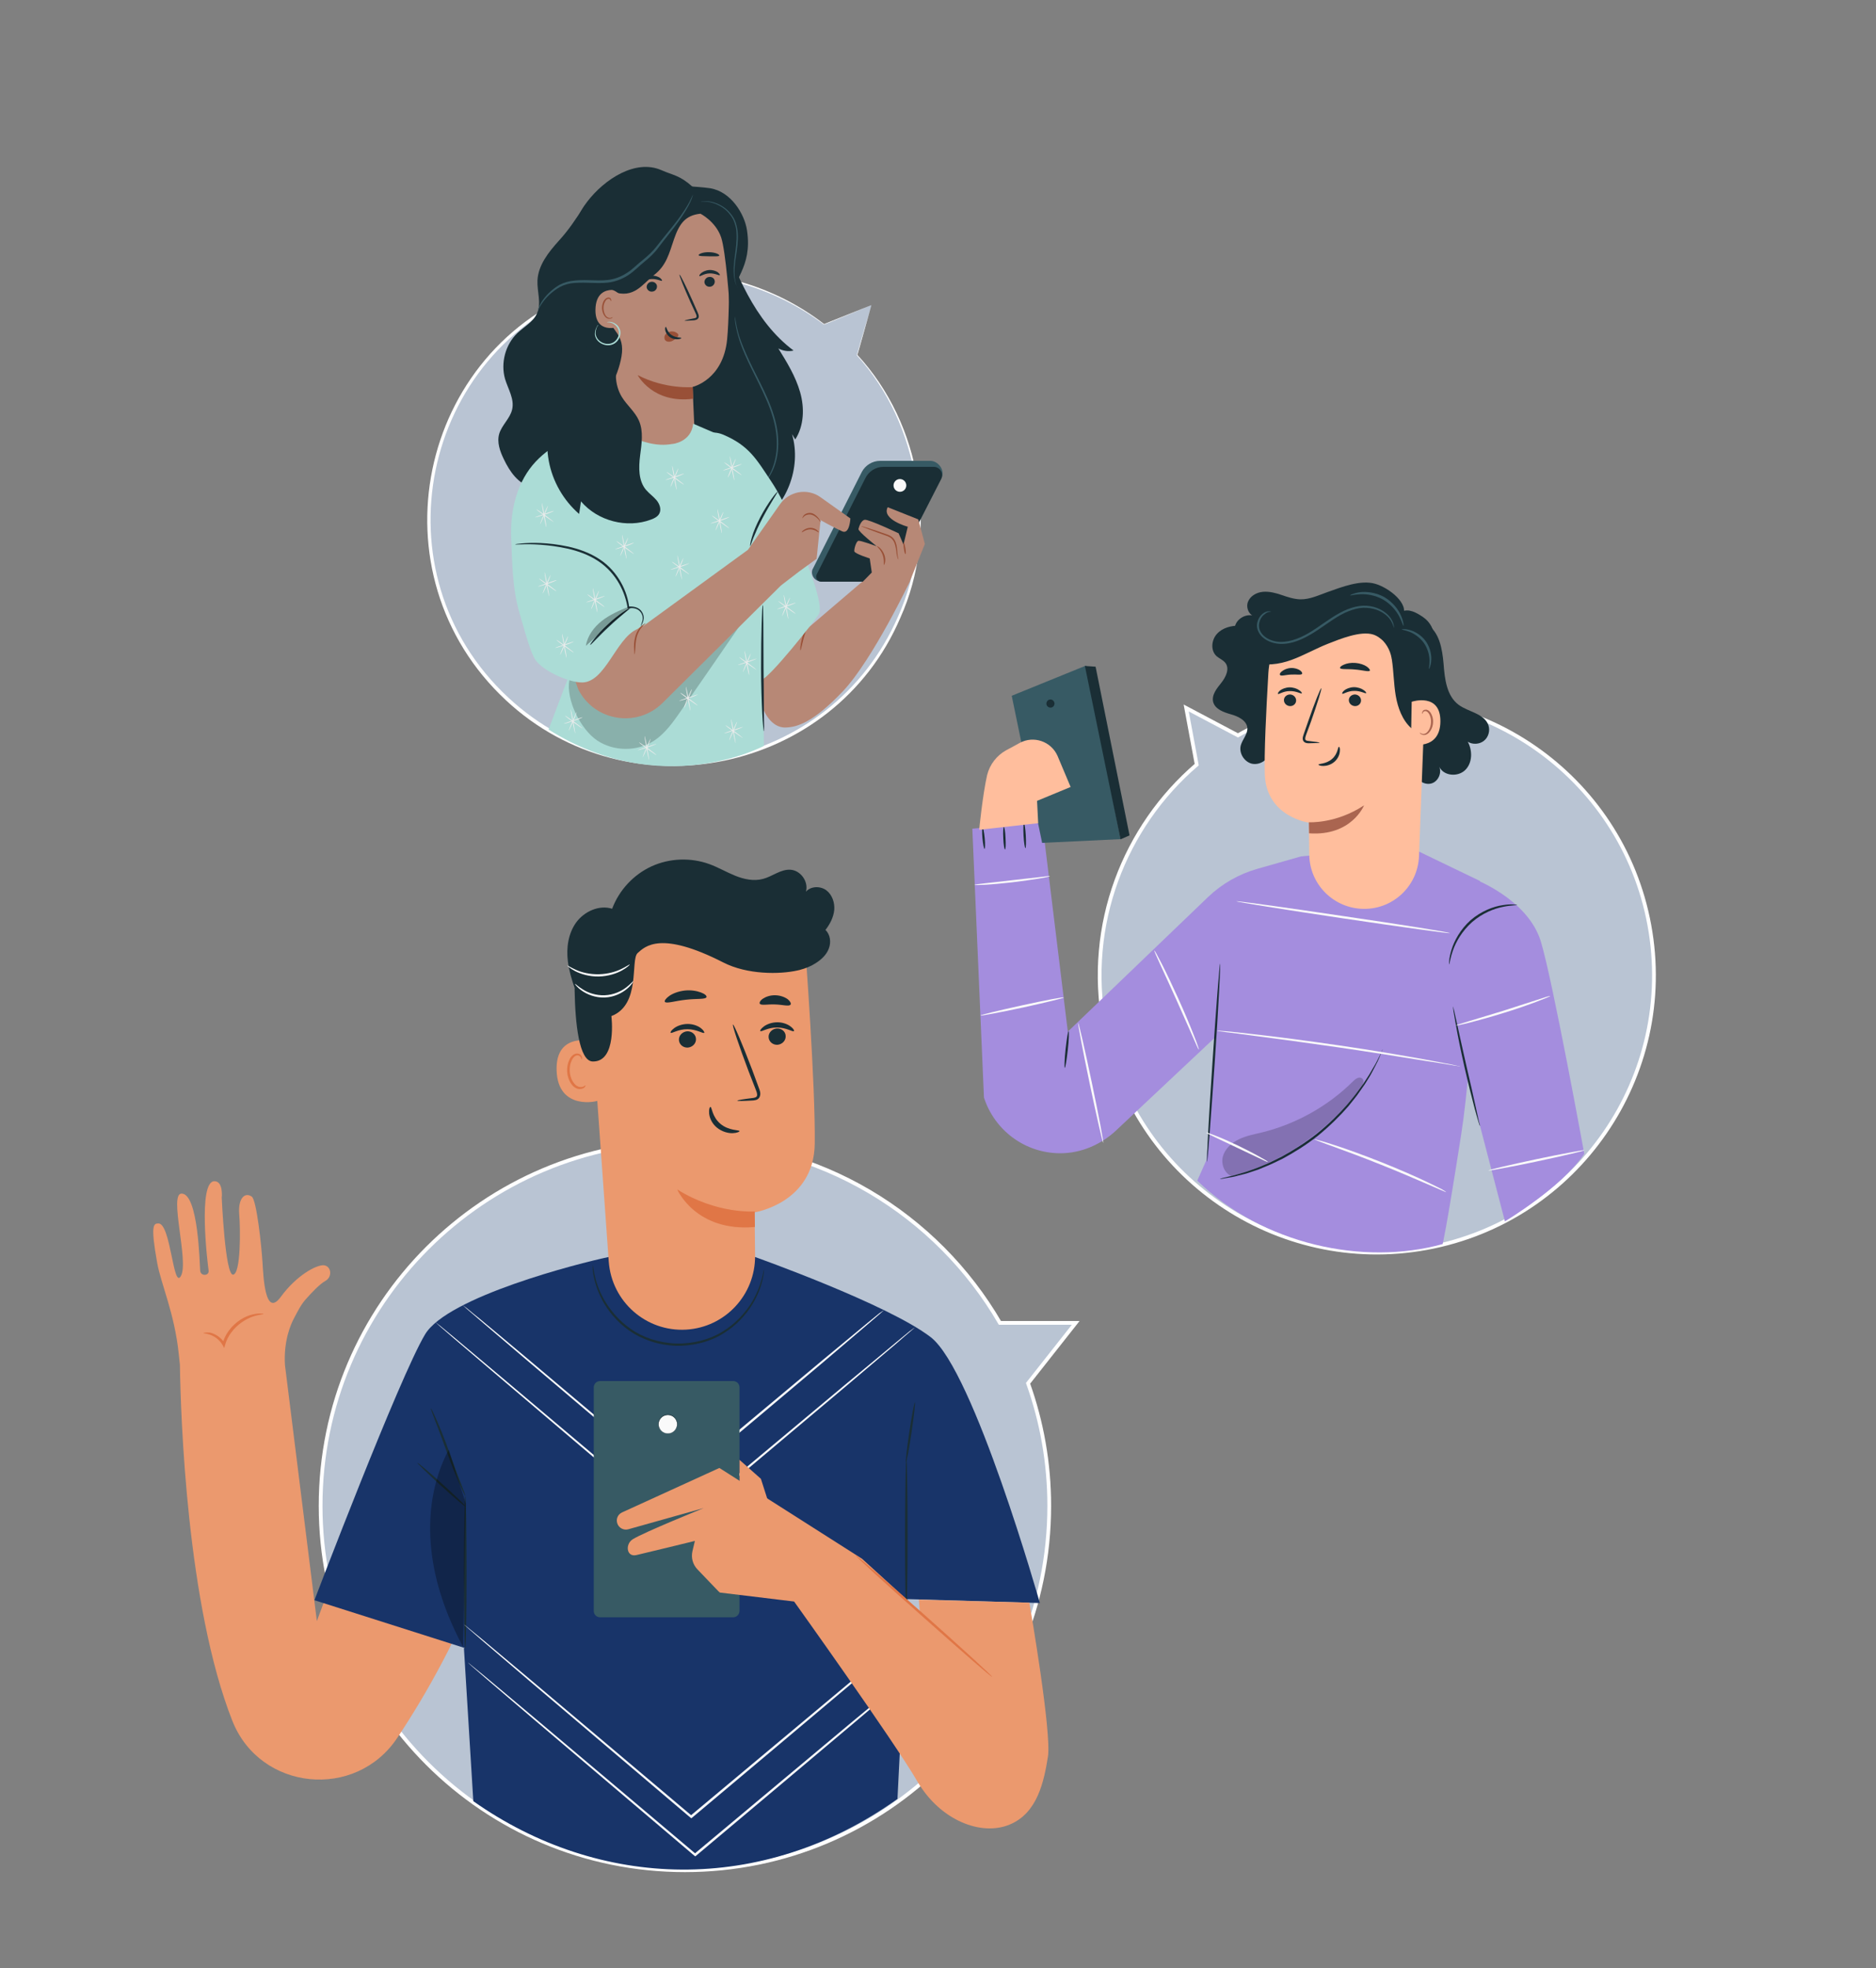 <svg xmlns="http://www.w3.org/2000/svg" xmlns:xlink="http://www.w3.org/1999/xlink" id="Layer_1" x="0px" y="0px" viewBox="0 0 1000 1049" style="enable-background:new 0 0 1000 1049;" xml:space="preserve"><rect x="0" y="0" width="1000" height="1049" fill="#808080" stroke="none"/><style type="text/css">	.st0{fill:#B9C4D3;stroke:#FFFFFF;stroke-width:2;stroke-miterlimit:10;}	.st1{fill:#B9C4D3;}	.st2{fill:#FFFFFF;}	.st3{clip-path:url(#SVGID_00000137839683171337489880000000019974646774518413_);}	.st4{clip-path:url(#SVGID_00000177484850873644253920000017209932648415305145_);}	.st5{fill:#263238;}	.st6{fill:#FFBE9D;}	.st7{fill:#EB996E;}	.st8{fill:#ABDCD6;}	.st9{opacity:0.3;}	.st10{clip-path:url(#SVGID_00000096054996358126609850000007815623152744856244_);}	.st11{fill:#455A64;}	.st12{opacity:0.6;}	.st13{clip-path:url(#SVGID_00000129195048192002246540000002470110271449258927_);}	.st14{clip-path:url(#SVGID_00000063600653674300664350000010809607193042774937_);}	.st15{clip-path:url(#SVGID_00000043448265265258529950000014502794129869235101_);}	.st16{clip-path:url(#SVGID_00000088852905993532789940000010625594332561237127_);}	.st17{clip-path:url(#SVGID_00000151527903892359813790000002539366633557917596_);}	.st18{clip-path:url(#SVGID_00000102544637352157090110000005858040327891659933_);}	.st19{clip-path:url(#SVGID_00000054944545975141906610000003810191023334127268_);}	.st20{fill:url(#Rectangle_126_00000160176088043218377640000008635252918328686209_);}	.st21{clip-path:url(#SVGID_00000065044657869913755840000016316768345602873997_);}	.st22{fill:url(#Rectangle_127_00000001621735876304900350000011691381727361616519_);}	.st23{clip-path:url(#SVGID_00000123432086565206978710000009264889631482135958_);}	.st24{clip-path:url(#SVGID_00000145773314409337044630000009344181448799174809_);}	.st25{clip-path:url(#SVGID_00000130646477116175218620000017497175086492636805_);}	.st26{clip-path:url(#SVGID_00000113328411858107565020000000864531192376241034_);}	.st27{clip-path:url(#SVGID_00000029034830873558795570000012637996996827603097_);}	.st28{clip-path:url(#SVGID_00000098918683285260499590000000283903359319663551_);}	.st29{fill:#183469;}	.st30{clip-path:url(#SVGID_00000080166043137388253750000000166645373023625355_);}	.st31{fill:none;stroke:#FFFFFF;stroke-width:5.000000e-02;stroke-miterlimit:10;}	.st32{fill:#E07646;}	.st33{fill:#1A2E35;}	.st34{fill:#FAFAFA;}	.st35{fill:#375A64;}	.st36{fill:url(#SVGID_00000091695839609863630580000011616920729575790992_);}	.st37{fill:url(#SVGID_00000122723021793079363020000003424911657261796761_);}	.st38{opacity:0.2;}	.st39{fill:#AA6550;}	.st40{fill:#B78876;}	.st41{fill:#995037;}	.st42{fill:#EBEBEB;}</style><g>	<g>		<path class="st0" d="M573.4,705H533c-33.6-57.8-96.2-96.7-167.9-96.7c-107.2,0-194.2,86.9-194.2,194.2   c0,107.2,86.9,194.2,194.2,194.2s194.2-86.9,194.2-194.2c0-22.9-4-44.9-11.3-65.3L573.4,705z"></path>	</g></g><g>	<g>		<path class="st0" d="M632.3,377.3l5.6,30.2c-38.6,33.1-59.1,85.3-49.3,139c14.8,80.2,91.8,133.3,172,118.6   c80.2-14.8,133.3-91.8,118.6-172s-91.8-133.3-172-118.6c-17.1,3.2-33,9.2-47.3,17.4L632.3,377.3z"></path>	</g></g><g>	<g>		<g>			<path class="st1" d="M464.5,162.6l-25.2,10.3c-35.7-27.5-84.7-35.8-129.4-17.5c-66.9,27.4-98.9,103.8-71.6,170.7    C265.7,393,342.1,425,409,397.7c66.9-27.4,98.9-103.8,71.6-170.7c-5.8-14.3-13.9-27-23.7-37.8L464.5,162.6z"></path>			<path class="st2" d="M464.5,162.6c-0.1,0-25.2,10.6-25.3,10.4c-26.5-20.1-60.5-29.8-93.6-26c-0.8,0.1-2.3,0.2-3.1,0.4    c-3,0.6-6.3,0.8-9.2,1.6c-3.6,0.7-8.6,2-12,3.1c0,0-3,0.9-3,0.9l-2.9,1.1c-91.4,33-115.7,151.6-44.4,217.7    c65.3,60.7,171.8,38.7,207.6-43c20.6-45.6,11.8-102.3-21.9-139.5C456.7,189.2,464.4,162.7,464.5,162.6L464.5,162.6z M464.5,162.6    c0-0.1-7.5,27.1-7.5,26.5c34.2,37,43.6,94.2,22.9,140.2c-35.5,82.9-144.4,105.3-210.2,43.9c-72.1-67.1-47.6-187.4,45.3-220.4    c0,0,2.9-1.1,2.9-1.1s3-0.9,3-0.9c3.4-1.1,8.5-2.4,12.1-3.1c2.9-0.7,6.3-1,9.3-1.5c0.8-0.1,2.3-0.3,3.1-0.4    c33.2-3.6,67.5,6.5,93.9,26.9C438.9,172.8,464.5,162.6,464.5,162.6L464.5,162.6z"></path>		</g>	</g></g><g>	<g>		<g>			<g>				<g>					<path class="st7" d="M191.3,803.5l-22.4,60.4l-17-136.4c-0.8-12.7,3-21.7,5-25.3c1.8-3.4,3.5-6.9,6.1-9.8      c3.1-3.5,7.4-8.1,10.5-9.8c3.8-2.2,3.1-7.8-0.8-8.3c-3.9-0.4-14.6,5.3-23,16.8c-8.4,11.5-9.3-10.6-9.8-18.7      c-0.5-8.1-3.1-32.9-5.7-34.7c-3.8-2.6-7.3,1.1-6.7,9.1c0.7,8.1,0.9,32.3-3.3,32.5c-4.2,0.2-6-40.9-6-40.9s1-8.9-3.9-8.9      c-8.9,0-3.7,43.5-3.1,47.6c0.4,2.9-4.2,3.2-4.5,0.1c-0.3-3.2-0.9-41.1-9.9-41.1c-6.9-0.1,3.9,35.8-0.3,43.8      c-4.2,8-5.4-28.1-12.1-27.9c-2.5,0.1-4.3,0.5-0.6,21.1c2,11.1,9.3,27,11.5,48.6l0.6,5.6c0.4,26.9,3.6,128.2,28,189.9      c14.8,37.2,65.7,42.3,87.9,8.9c15.1-22.7,33.2-54.4,47.7-93L191.3,803.5z"></path>				</g>			</g>			<g>				<g>					<g>						<path class="st32" d="M108.4,710.4c0,0.2,1.4,0.2,3.5,0.9c2.1,0.7,5,2.4,6.8,5.6l0.8,1.5l0.5-1.7c0.6-2.2,1.7-4.5,3.3-6.6       c3.3-4.5,7.9-7.2,11.3-8.4c3.5-1.2,5.9-1.2,5.9-1.5c0-0.1-2.4-0.6-6.2,0.4c-3.7,0.9-8.7,3.6-12.3,8.5       c-1.7,2.3-2.8,4.7-3.4,7.1l1.3-0.2c-2.2-3.6-5.5-5.2-7.8-5.8C109.8,710,108.4,710.3,108.4,710.4z"></path>					</g>				</g>			</g>		</g>	</g>	<g>		<g>			<g>				<g>					<g>						<path class="st29" d="M324.4,669.9l78.1,0c0,0,70.7,25.1,93.6,42.7c23,17.6,58.2,141.7,58.2,141.7l-70.6-2.1l-5.3,106.5       c-72.3,51.5-159,48.5-226.1,1.2l-5-81.5l0.5-0.1l-80.2-25.5c0,0,45.2-118.7,59-141.7C238.6,691.1,308.5,673.2,324.4,669.9"></path>					</g>				</g>			</g>		</g>		<g>			<g>				<g>					<g>						<path class="st33" d="M407.3,676.5c0,0,0,0.5-0.1,1.4c-0.1,0.9-0.3,2.2-0.7,3.9c-0.7,3.4-2.3,8.1-5.5,13.4       c-3.2,5.2-8.2,11-15.2,15.3c-6.9,4.4-16,6.9-25.4,6.7c-9.5-0.3-18.3-3.4-25-8.1c-6.7-4.7-11.4-10.7-14.3-16.1       c-2.9-5.5-4.2-10.3-4.8-13.7c-0.3-1.7-0.4-3-0.4-3.9c0-0.9,0-1.4,0-1.4c0.1,0,0.3,1.9,1,5.2c0.7,3.3,2.1,8.1,5.1,13.4       c3,5.2,7.6,11,14.2,15.6c6.5,4.6,15.1,7.5,24.3,7.8c9.2,0.2,18-2.2,24.7-6.4c6.8-4.1,11.7-9.7,15-14.7       c3.2-5.1,4.9-9.8,5.8-13.1C406.9,678.4,407.1,676.5,407.3,676.5z"></path>					</g>				</g>			</g>		</g>		<g>			<g>				<g>					<g>						<path class="st33" d="M248,797.2c0.4,0,0.7,18.2,0.7,40.6c0,22.4-0.3,40.6-0.7,40.6c-0.4,0-0.7-18.2-0.7-40.6       C247.4,815.3,247.7,797.2,248,797.2z"></path>					</g>				</g>			</g>		</g>		<g>			<g>				<g>					<g>						<path class="st33" d="M483.1,777.3c0.4,0,0.7,18.2,0.7,40.6c0,22.4-0.3,40.6-0.7,40.6c-0.4,0-0.7-18.2-0.7-40.6       C482.5,795.5,482.8,777.3,483.1,777.3z"></path>					</g>				</g>			</g>		</g>		<g>			<g>				<path class="st33" d="M248,797.2c-0.1,0.1-1.4-2.5-3.2-6.6c-1.8-4.2-4.2-10-6.5-16.5c-2.4-6.5-4.5-12.4-6.2-16.6     c-1.6-4.2-2.6-6.9-2.4-7c0.1-0.1,1.4,2.5,3.2,6.6c1.8,4.2,4.2,10,6.5,16.6c2.4,6.5,4.5,12.4,6.2,16.6     C247.2,794.5,248.2,797.1,248,797.2z"></path>			</g>		</g>		<g>			<g>				<path class="st33" d="M248.3,803c-0.2,0.2-6.2-4.8-13.3-11.3c-7.1-6.5-12.7-11.9-12.5-12.1c0.2-0.2,6.2,4.8,13.3,11.3     C243,797.4,248.6,802.8,248.3,803z"></path>			</g>		</g>		<g>			<g>				<path class="st33" d="M487.7,747.3c0.3,0.1-0.5,7.2-1.8,16c-1.3,8.8-2.6,15.9-3,15.9c-0.3,0,0.5-7.2,1.8-16     C486,754.4,487.4,747.3,487.7,747.3z"></path>			</g>		</g>		<g class="st9">			<g>				<path d="M246.8,877.6c-8.6-16.1-15-33.6-16.9-51.8c-2-18.2,0.7-37.1,9.3-53.2l9.1,28.7L246.8,877.6z"></path>			</g>		</g>		<g>			<g>				<path class="st34" d="M471.2,698.2c0,0-0.7,0.7-2.2,2c-1.6,1.4-3.7,3.2-6.4,5.5c-5.7,4.9-13.8,11.7-23.6,20.1     c-20.2,17-47.8,40.3-78.5,66l-0.4,0.3l-0.4-0.3c-0.4-0.3-0.8-0.7-1.3-1.1c-30.8-26.1-58.7-49.8-79.1-67.1     c-10-8.5-18.1-15.5-23.9-20.4c-2.7-2.3-4.8-4.2-6.5-5.6c-1.5-1.3-2.2-2-2.2-2s0.8,0.6,2.4,1.8c1.7,1.4,3.8,3.2,6.6,5.4     c5.9,4.9,14.1,11.7,24.1,20.1c20.4,17.2,48.4,40.8,79.3,66.8c0.4,0.4,0.9,0.7,1.3,1.1l-0.8,0c30.7-25.7,58.4-48.8,78.7-65.8     c10-8.3,18.1-15,23.9-19.8c2.7-2.2,4.9-4,6.5-5.3C470.3,698.8,471.2,698.2,471.2,698.2z"></path>			</g>		</g>		<g>			<g>				<path class="st34" d="M487.7,707.4c0,0-0.8,0.8-2.5,2.2c-1.8,1.5-4.2,3.6-7.3,6.3c-6.5,5.5-15.7,13.3-27,22.9     c-23,19.3-54.5,45.9-89.5,75.3l-0.4,0.3l-0.4-0.3c-0.4-0.3-0.8-0.7-1.3-1.1c-35.1-29.8-66.9-56.7-90-76.4     c-11.4-9.7-20.6-17.6-27.2-23.2c-3.1-2.7-5.5-4.8-7.4-6.4c-1.7-1.5-2.5-2.3-2.5-2.3s0.9,0.7,2.7,2.1c1.8,1.5,4.3,3.6,7.5,6.2     c6.6,5.5,16,13.4,27.4,23c23.2,19.6,55.1,46.4,90.2,76.1c0.4,0.4,0.9,0.7,1.3,1.1l-0.8,0c35-29.3,66.6-55.7,89.7-75     c11.4-9.5,20.7-17.1,27.2-22.6c3.1-2.6,5.6-4.6,7.4-6.1C486.7,708.1,487.7,707.4,487.7,707.4z"></path>			</g>		</g>		<g>			<g>				<path class="st34" d="M487.7,868.4c0,0-0.8,0.8-2.3,2.1c-1.7,1.5-4,3.4-6.9,5.9c-6.1,5.2-14.8,12.5-25.4,21.5     c-21.6,18.2-51.3,43.2-84.2,70.8l-0.4,0.3l-0.4-0.3c-0.4-0.3-0.8-0.7-1.2-1c-33-28-62.9-53.4-84.7-71.9     c-10.7-9.1-19.4-16.6-25.6-21.9c-2.9-2.5-5.2-4.5-6.9-6c-1.6-1.4-2.4-2.2-2.4-2.2s0.9,0.6,2.5,2c1.8,1.4,4.1,3.4,7.1,5.8     c6.2,5.2,15,12.6,25.8,21.6c21.9,18.4,51.8,43.7,84.9,71.6c0.4,0.3,0.8,0.7,1.2,1l-0.8,0c32.9-27.5,62.7-52.4,84.4-70.6     c10.7-8.9,19.4-16.1,25.6-21.2c2.9-2.4,5.3-4.3,7-5.7C486.8,869.1,487.7,868.4,487.7,868.4z"></path>			</g>		</g>		<g>			<g>				<path class="st34" d="M489.8,888.7c0,0-0.8,0.8-2.3,2.1c-1.7,1.5-4,3.4-6.9,5.9c-6.1,5.2-14.8,12.5-25.4,21.5     c-21.6,18.2-51.3,43.2-84.2,70.8l-0.4,0.3l-0.4-0.3c-0.4-0.3-0.8-0.7-1.2-1c-33-28-62.9-53.4-84.7-71.9     c-10.7-9.1-19.4-16.6-25.6-21.9c-2.9-2.5-5.2-4.5-6.9-6c-1.6-1.4-2.4-2.2-2.4-2.2s0.9,0.6,2.5,2c1.8,1.4,4.1,3.4,7.1,5.8     c6.2,5.2,15,12.6,25.8,21.6c21.9,18.4,51.8,43.7,84.9,71.6c0.4,0.3,0.8,0.7,1.2,1l-0.8,0c32.9-27.5,62.7-52.4,84.4-70.6     c10.7-8.9,19.4-16.1,25.6-21.2c2.9-2.4,5.3-4.3,7-5.7C488.9,889.3,489.8,888.7,489.8,888.7z"></path>			</g>		</g>	</g>	<g>		<g>			<g>				<g>					<path class="st35" d="M390.8,861.9h-70.9c-1.9,0-3.4-1.5-3.4-3.4V739.4c0-1.9,1.5-3.4,3.4-3.4h70.9c1.9,0,3.4,1.5,3.4,3.4      v119.1C394.2,860.3,392.7,861.9,390.8,861.9z"></path>				</g>			</g>		</g>		<g>			<g>				<g>					<g>						<g>							<path class="st7" d="M548.7,854.1c0.7,4.1,11.9,69.1,9.9,82.1c-2.1,13-5.5,30.1-20.5,36.2c-15,6.2-36.9-2.1-49.2-23.2        c-12.3-21.2-65.6-95.7-65.6-95.7l-39.7-4.8v-66.3l75.9,48.3l30.8,28l-0.5-6.2L548.7,854.1z"></path>						</g>					</g>				</g>				<g>					<g>						<g>							<g>								<path class="st32" d="M456.1,828.9c0.3-0.3,16.7,14,36.8,31.8c20.1,17.9,36.2,32.6,35.9,32.9s-16.7-14-36.8-31.9         C471.9,843.9,455.8,829.2,456.1,828.9z"></path>							</g>						</g>					</g>				</g>			</g>			<g>				<path class="st7" d="M331.6,806l51.9-23.7l7.9,20.9l-7.9,45.4l-11.7-12.2c-2.5-2.6-3.5-6.2-2.7-9.7l1.3-5.5c0,0-26.6,6.5-31,7.5     c-5.5,1.4-6.3-5.8-2.1-8.4c5.9-3.7,37.8-16.6,37.8-16.6L334.9,815c-2.5,0.7-5.2-0.8-5.9-3.3l0,0     C328.3,809.4,329.4,807,331.6,806z"></path>			</g>		</g>		<g>			<polygon class="st7" points="394.2,778 405.6,788.1 411.9,807.8 394.2,799.3    "></polygon>		</g>		<g>			<path class="st34" d="M361,759c0,2.7-2.2,5-5,5s-5-2.2-5-5s2.2-5,5-5S361,756.3,361,759z"></path>			<path class="st33" d="M356,764c-2.8,0-5.1-2.3-5.1-5.1s2.3-5.1,5.1-5.1c2.8,0,5.1,2.3,5.1,5.1S358.8,764,356,764z M356,754.1    c-2.7,0-4.9,2.2-4.9,4.9c0,2.7,2.2,4.9,4.9,4.9c2.7,0,4.9-2.2,4.9-4.9C360.9,756.3,358.7,754.1,356,754.1z"></path>		</g>	</g>	<g>		<g>			<g>				<g>					<g>						<g>							<g>								<g>									<g>										<g>											<g>												<g>													<g>														<path class="st7" d="M365.7,708.6L365.7,708.6c20.8-1.2,36.9-18.5,36.8-39.3c-0.1-12.5-0.3-23.2-0.3-23.2               s31.7-4.9,32.1-36.6c0.4-31.7-5.1-104.5-5.1-104.5l0,0c-36.7-15.8-79-10.4-110.7,13.9l-4.7,3.6l10.7,149.9               C326.1,693.7,344.4,709.8,365.7,708.6z"></path>													</g>												</g>											</g>										</g>									</g>								</g>							</g>							<g>								<g>									<g>										<g>											<g>												<g>													<g>														<path class="st32" d="M402.3,645.6c0,0-20,1.6-41.3-11.7c0,0,9.8,22.8,41.4,20L402.3,645.6z"></path>													</g>												</g>											</g>										</g>									</g>								</g>							</g>						</g>					</g>				</g>				<g>					<g>						<g>							<g>								<g>									<g>										<g>											<g>												<path class="st7" d="M317.8,555.3c-0.5-0.2-21.8-6.4-21.1,15.2c0.7,21.7,22.3,16.5,22.3,15.9             C319,585.8,317.8,555.3,317.8,555.3z"></path>											</g>										</g>									</g>								</g>							</g>						</g>					</g>					<g>						<g>							<g>								<g>									<g>										<g>											<g>												<g>													<path class="st32" d="M312.1,578.4c-0.1-0.1-0.4,0.3-1,0.6c-0.6,0.3-1.7,0.5-2.8,0.1c-2.3-0.8-4.4-4.3-4.6-8.2              c-0.1-2,0.2-3.9,0.9-5.4c0.6-1.6,1.6-2.7,2.7-3c1.1-0.3,2,0.4,2.3,1c0.3,0.6,0.2,1,0.3,1.1c0.1,0.1,0.5-0.4,0.3-1.3              c-0.1-0.4-0.4-0.9-0.9-1.3c-0.5-0.4-1.3-0.6-2.1-0.5c-1.7,0.2-3.1,1.8-3.8,3.5c-0.8,1.7-1.2,3.9-1.1,6.1              c0.3,4.4,2.6,8.4,5.8,9.2c1.5,0.3,2.8-0.2,3.4-0.7C312.1,578.9,312.2,578.4,312.1,578.4z"></path>												</g>											</g>										</g>									</g>								</g>							</g>						</g>					</g>				</g>				<g>					<g>						<g>							<g>								<g>									<g>										<g>											<g>												<g>													<g>														<g>															<g>																<g>																	<path class="st33" d="M418.8,552.2c0.1,2.4-1.9,4.4-4.4,4.6c-2.5,0.1-4.6-1.7-4.7-4.1c-0.1-2.4,1.9-4.4,4.4-4.6                  C416.7,548,418.8,549.8,418.8,552.2z"></path>																</g>															</g>														</g>													</g>												</g>											</g>										</g>										<g>											<g>												<g>													<g>														<g>															<g>																<g>																	<g>																		<path class="st33" d="M423.2,549.5c-0.6,0.6-4-1.9-8.9-1.9c-4.9-0.1-8.4,2.4-9,1.9c-0.3-0.3,0.3-1.3,1.9-2.5                   c1.5-1.1,4.1-2.2,7.2-2.2c3,0,5.6,1.1,7.1,2.3C423,548.2,423.5,549.3,423.2,549.5z"></path>																	</g>																</g>															</g>														</g>													</g>												</g>											</g>										</g>									</g>									<g>										<g>											<g>												<g>													<g>														<g>															<g>																<g>																	<path class="st33" d="M371,553.7c0.1,2.4-1.9,4.4-4.4,4.6c-2.5,0.1-4.6-1.7-4.7-4.1c-0.1-2.4,1.9-4.4,4.4-4.6                  C368.8,549.5,370.9,551.3,371,553.7z"></path>																</g>															</g>														</g>													</g>												</g>											</g>										</g>										<g>											<g>												<g>													<g>														<g>															<g>																<g>																	<g>																		<path class="st33" d="M375.4,550.4c-0.6,0.6-4-1.9-8.9-1.9c-4.9-0.1-8.4,2.4-9,1.9c-0.3-0.3,0.3-1.3,1.9-2.5                   c1.5-1.1,4.1-2.2,7.2-2.2c3,0,5.6,1.1,7.1,2.3C375.1,549.1,375.6,550.2,375.4,550.4z"></path>																	</g>																</g>															</g>														</g>													</g>												</g>											</g>										</g>									</g>									<g>										<g>											<g>												<g>													<g>														<g>															<g>																<g>																	<path class="st33" d="M393,586.6c0-0.3,3-0.8,7.9-1.4c1.2-0.1,2.4-0.4,2.6-1.2c0.3-0.9-0.2-2.2-0.8-3.7                  c-1.2-3-2.4-6.2-3.7-9.5c-5.1-13.5-8.8-24.6-8.3-24.8c0.5-0.2,5.1,10.6,10.2,24c1.2,3.3,2.4,6.5,3.5,9.5                  c0.5,1.4,1.3,3,0.6,4.9c-0.3,0.9-1.2,1.6-2,1.8c-0.8,0.2-1.5,0.3-2.1,0.3C396.1,586.8,393.1,586.8,393,586.6z"></path>																</g>															</g>														</g>													</g>												</g>											</g>										</g>									</g>									<g>										<g>											<g>												<g>													<g>														<g>															<g>																<g>																	<path class="st33" d="M378.7,589.9c0.8,0,0.8,5.2,5.3,9c4.5,3.8,10.2,3.2,10.2,3.9c0.1,0.3-1.3,1-3.6,1.1                  c-2.3,0.1-5.7-0.7-8.5-3c-2.8-2.3-3.9-5.4-4.1-7.5C377.8,591.2,378.3,589.9,378.7,589.9z"></path>																</g>															</g>														</g>													</g>												</g>											</g>										</g>									</g>								</g>							</g>						</g>						<g>							<g>								<g>									<g>										<g>											<g>												<g>													<path class="st33" d="M376.6,531.4c-0.5,1.3-5.3,0.7-11.1,1.4c-5.7,0.6-10.3,2.2-11.1,1.1c-0.3-0.6,0.5-1.8,2.3-3.1              c1.8-1.3,4.8-2.5,8.2-2.9c3.4-0.4,6.6,0.2,8.7,1C375.8,529.7,376.8,530.7,376.6,531.4z"></path>												</g>											</g>										</g>									</g>								</g>							</g>						</g>						<g>							<g>								<g>									<g>										<g>											<g>												<g>													<path class="st33" d="M421.4,535.4c-0.9,1.1-4.2,0-8.2-0.1c-4-0.2-7.4,0.7-8.2-0.4c-0.3-0.6,0.2-1.7,1.7-2.7              c1.5-1,3.9-1.9,6.7-1.8c2.8,0.1,5.2,1.1,6.6,2.2C421.4,533.8,421.8,534.9,421.4,535.4z"></path>												</g>											</g>										</g>									</g>								</g>							</g>						</g>					</g>				</g>			</g>			<g>				<g>					<g>						<g>							<g>								<path class="st33" d="M444.7,484.9c0.3-3.9-1.1-8.1-4.3-10.5c-3.2-2.3-8.2-2.2-10.8,0.8c1.5-5.3-2.8-11.4-8.3-11.7         c-5.2-0.3-9.6,3.6-14.6,4.9c-4.9,1.3-10.1,0.2-14.8-1.7c-4.7-1.9-9.1-4.5-13.8-6.2c-9.9-3.6-21.2-3.2-30.8,1.2         c-9.6,4.4-17.3,12.7-21,22.6c-6.9-2.2-14.8,1.4-19.1,7.2c-4.3,5.9-5.4,13.6-4.5,20.8c0.6,4.9,2,9.6,3.6,14.2         c0,0.4,0,0.8,0,1.2c0.3,17.4,2.3,37.9,9.7,38c13,0.2,9.9-24.2,9.9-24.2c15.9-6.1,10-30,14-33.6c4-3.6,12.3-12,45.6,5         c12.9,6.6,30.1,6.4,39.5,4.3c0.3-0.1,0.6-0.1,0.8-0.2c0.1,0,0.1,0,0.2,0c0.1,0,0.2-0.1,0.3-0.1c3-0.8,5.9-1.9,8.5-3.6         c3-1.9,5.8-4.5,7-7.8c1.3-3.3,0.8-7.5-1.8-9.9C442.4,492.5,444.3,488.9,444.7,484.9z"></path>							</g>						</g>					</g>				</g>			</g>		</g>		<g>			<g>				<path class="st34" d="M306.5,524.3c0.2-0.1,1.5,1.4,4.2,3c2.6,1.7,6.9,3.3,11.7,3.1c4.8-0.2,8.8-2.2,11.3-4.1     c2.5-1.9,3.7-3.5,3.9-3.4c0.1,0.1-0.8,1.9-3.4,4.1c-2.5,2.1-6.7,4.4-11.8,4.6c-5.1,0.2-9.5-1.7-12.2-3.6     C307.5,526.1,306.4,524.4,306.5,524.3z"></path>			</g>		</g>		<g>			<g>				<path class="st34" d="M335.7,514c0.1,0.1-1.3,1.6-4.2,3.2c-2.9,1.6-7.3,3.1-12.3,3.2c-5.1,0.1-9.5-1.3-12.5-2.8     c-2.9-1.5-4.4-3-4.3-3c0.1-0.2,1.8,1,4.7,2.3c2.9,1.3,7.2,2.4,12.1,2.3c4.9-0.1,9.1-1.4,12-2.8     C333.9,515.1,335.5,513.9,335.7,514z"></path>			</g>		</g>	</g></g><g>	<g>		<g>			<g>				<g>					<g>													<linearGradient id="SVGID_00000161590967837427261570000005881916165971382658_" gradientUnits="userSpaceOnUse" x1="518.212" y1="553.028" x2="788.911" y2="553.028">							<stop offset="0" style="stop-color:#A48DDE"></stop>							<stop offset="1" style="stop-color:#A48DDE"></stop>						</linearGradient>						<path style="fill:url(#SVGID_00000161590967837427261570000005881916165971382658_);" d="M750.5,451l-57,5.4l-23.2,6.6       c-9.9,2.8-19,8-26.4,15.1l-74.7,71.7l-13.6-111.4l-37.3,3.2l6.2,143.3c5.6,17.4,21.8,29.7,40.7,29.7c11.2,0,21.9-4.7,30-12.4       l53.2-50l-5.3,66l-4.9,11c35,34.1,88.7,45.5,130.8,33.8c0,0,1.7-6,9.9-58.5c6.7-42.5,10-135,10-135L750.5,451z"></path>					</g>				</g>				<g>					<g>													<linearGradient id="SVGID_00000114796174343736007550000017944097968175826822_" gradientUnits="userSpaceOnUse" x1="776.386" y1="559.657" x2="844.515" y2="559.657">							<stop offset="0" style="stop-color:#A48DDE"></stop>							<stop offset="1" style="stop-color:#A48DDE"></stop>						</linearGradient>						<path style="fill:url(#SVGID_00000114796174343736007550000017944097968175826822_);" d="M844.5,614.9c0,0-17-93.2-23.2-113.3       c-7-22.6-35.8-33.3-35.8-33.3l-9.1,83.7l25.8,98.9C802.2,650.9,832.1,633.1,844.5,614.9z"></path>					</g>				</g>				<g>					<g>						<g>							<path class="st33" d="M643.4,619.3c-0.3,0,0.9-23.8,2.9-53c1.9-29.2,3.8-52.9,4.1-52.9c0.3,0-0.9,23.7-2.9,53        C645.5,595.6,643.7,619.3,643.4,619.3z"></path>						</g>					</g>				</g>				<g>					<g>						<g>							<path class="st33" d="M737,559.3c0,0-0.1,0.4-0.4,1.1c-0.4,0.8-0.8,1.9-1.3,3.1c-0.6,1.4-1.3,3-2.3,4.8c-1,1.8-2,4-3.4,6.2        c-0.7,1.1-1.4,2.3-2.2,3.5c-0.8,1.2-1.7,2.4-2.6,3.7c-1.7,2.6-3.9,5.1-6,7.8c-4.5,5.2-10,10.6-16.2,15.7        c-6.3,5-12.8,9-18.9,12.3c-3.1,1.5-6.1,3-8.9,4.1c-1.4,0.6-2.8,1.2-4.1,1.7c-1.4,0.5-2.7,0.9-3.9,1.3        c-2.5,0.9-4.8,1.4-6.8,1.9c-2,0.6-3.8,0.9-5.2,1.1c-1.3,0.2-2.4,0.4-3.3,0.6c-0.8,0.1-1.2,0.2-1.2,0.1c0,0,0.4-0.2,1.1-0.4        c0.9-0.2,2-0.5,3.3-0.8c1.4-0.3,3.2-0.7,5.1-1.3c2-0.6,4.3-1.2,6.7-2.1c1.2-0.4,2.5-0.9,3.8-1.4c1.3-0.5,2.7-1.1,4.1-1.7        c2.8-1.1,5.7-2.7,8.8-4.2c6-3.3,12.5-7.3,18.7-12.2c6.2-5,11.6-10.3,16.1-15.4c2.2-2.6,4.3-5.1,6.1-7.6        c0.9-1.2,1.8-2.4,2.6-3.6c0.8-1.2,1.5-2.3,2.2-3.4c1.5-2.2,2.5-4.3,3.6-6c1.1-1.8,1.8-3.4,2.5-4.7c0.6-1.2,1.1-2.2,1.5-3        C736.7,559.7,736.9,559.3,737,559.3z"></path>						</g>					</g>				</g>				<g class="st38">					<g>						<g>							<path d="M657.1,627c-4.2-1.2-6.3-6.3-5.3-10.5c1.1-4.2,4.6-7.4,8.5-9.3c3.9-1.9,8.2-2.7,12.4-3.7c18.2-4.5,35.2-14,48.5-27.2        c1.2-1.2,3-2.6,4.5-1.8c2.1,1.1,0.7,4.2-0.8,6c-18,23.3-42.2,39.6-69.3,46.5"></path>						</g>					</g>				</g>				<g>					<g>						<g>							<path class="st33" d="M788.9,600c-0.1,0-0.4-0.8-0.9-2.4c-0.5-1.6-1.1-3.9-1.9-6.7c-1.5-5.7-3.5-13.6-5.5-22.4        c-2-8.8-3.6-16.8-4.6-22.6c-0.5-2.9-0.9-5.3-1.2-6.9c-0.2-1.6-0.3-2.5-0.3-2.6c0.1,0,0.3,0.9,0.7,2.5        c0.4,1.9,0.9,4.2,1.5,6.8c1.3,6.1,3.1,13.9,5,22.5c2,8.6,3.8,16.4,5.1,22.5c0.6,2.7,1.1,5,1.5,6.8        C788.8,599.1,789,600,788.9,600z"></path>						</g>					</g>				</g>				<g>					<g>						<g>							<path class="st33" d="M524.8,452.4c-0.3,0-0.8-2.5-1.1-5.6c-0.3-3.1-0.2-5.7,0.1-5.7c0.3,0,0.8,2.5,1.1,5.6        C525.2,449.8,525.1,452.4,524.8,452.4z"></path>						</g>					</g>				</g>				<g>					<g>						<g>							<path class="st33" d="M535.7,452.7c-0.3,0-0.8-2.7-0.9-6c-0.2-3.3,0-6,0.3-6.1c0.3,0,0.8,2.7,0.9,6        C536.2,450,536.1,452.7,535.7,452.7z"></path>						</g>					</g>				</g>				<g>					<g>						<g>							<path class="st33" d="M546.6,452c-0.3,0-0.8-3-1-6.7c-0.2-3.7-0.1-6.7,0.2-6.7c0.3,0,0.8,3,1,6.7        C547,449,546.9,452,546.6,452z"></path>						</g>					</g>				</g>				<g>					<g>						<g>							<path class="st33" d="M567.6,569.1c-0.3,0-0.2-4.5,0.4-9.9c0.6-5.4,1.3-9.8,1.6-9.7c0.3,0,0.2,4.5-0.4,9.9        C568.6,564.8,567.9,569.2,567.6,569.1z"></path>						</g>					</g>				</g>				<g>					<g>						<g>							<path class="st33" d="M808.7,482.3c0,0.2-3,0-7.6,1c-4.6,0.9-10.9,3.3-16.4,8.1c-5.4,4.8-8.7,10.7-10.2,15.1        c-1.6,4.5-1.8,7.5-2,7.4c-0.1,0-0.1-0.8,0-2.1c0.1-1.3,0.5-3.3,1.2-5.6c1.4-4.6,4.6-10.8,10.2-15.8c5.7-4.9,12.2-7.3,17-8        c2.4-0.4,4.4-0.5,5.7-0.4C807.9,482.1,808.7,482.2,808.7,482.3z"></path>						</g>					</g>				</g>				<g>					<g>						<g>							<path class="st34" d="M826.3,530.8c0.1,0.2-2.7,1.3-7.1,3c-4.5,1.7-10.7,3.9-17.6,6c-7,2.2-13.3,3.9-17.9,5.1        c-4.6,1.2-7.5,1.7-7.6,1.6c0-0.2,2.8-1,7.3-2.4c4.9-1.5,11-3.3,17.8-5.4c6.7-2.2,12.8-4.1,17.7-5.7        C823.4,531.5,826.3,530.6,826.3,530.8z"></path>						</g>					</g>				</g>				<g>					<g>						<g>							<path class="st34" d="M844.5,613c0,0.2-2.8,0.9-7.4,2c-4.6,1.1-11,2.5-18,4c-7.1,1.5-13.5,2.8-18.1,3.6        c-4.6,0.9-7.5,1.3-7.6,1.2c0-0.2,2.8-0.9,7.4-2c4.6-1.1,11-2.5,18-4c7.1-1.5,13.5-2.8,18.1-3.6        C841.6,613.3,844.5,612.8,844.5,613z"></path>						</g>					</g>				</g>				<g>					<g>						<g>							<path class="st34" d="M675.8,619.2c-0.1,0.2-1.9-0.7-4.9-2.1c-3.4-1.6-7.3-3.5-11.6-5.5c-4.3-2-8.2-3.9-11.6-5.5        c-3-1.4-4.8-2.3-4.7-2.5c0.1-0.2,2,0.5,5.1,1.7c3.1,1.2,7.2,3,11.8,5.2c4.5,2.2,8.6,4.3,11.4,5.9        C674.1,617.9,675.9,619,675.8,619.2z"></path>						</g>					</g>				</g>				<g>					<g>						<g>							<path class="st34" d="M770.9,635.3c0,0.1-1-0.3-2.8-1.1c-2-0.9-4.5-1.9-7.4-3.2c-6.3-2.7-15-6.5-24.6-10.3        c-9.7-3.9-18.6-7.2-25-9.5c-3-1.1-5.6-2-7.6-2.8c-1.8-0.7-2.8-1.1-2.7-1.2c0-0.1,1.1,0.2,2.9,0.7c1.8,0.5,4.5,1.3,7.8,2.4        c6.5,2.1,15.4,5.3,25.2,9.2c9.7,3.9,18.4,7.7,24.6,10.7c3.1,1.5,5.6,2.7,7.3,3.6C770,634.7,770.9,635.2,770.9,635.3z"></path>						</g>					</g>				</g>				<g>					<g>						<g>							<path class="st34" d="M778.3,568.2c0,0-0.5,0-1.3-0.1c-1-0.1-2.2-0.3-3.8-0.6c-3.4-0.6-8.1-1.3-13.9-2.2        c-11.7-1.9-27.9-4.5-45.7-7.1c-17.9-2.6-34.1-4.8-45.9-6.3c-5.7-0.8-10.5-1.4-13.9-1.8c-1.5-0.2-2.8-0.4-3.8-0.5        c-0.9-0.1-1.3-0.2-1.3-0.3c0,0,0.5,0,1.3,0c1,0.1,2.3,0.2,3.8,0.3c3.3,0.3,8.1,0.8,14,1.5c11.8,1.3,28,3.4,45.9,6        c17.9,2.6,34,5.4,45.7,7.5c5.8,1.1,10.5,2,13.8,2.6c1.5,0.3,2.7,0.6,3.7,0.8C777.8,568,778.3,568.1,778.3,568.2z"></path>						</g>					</g>				</g>				<g>					<g>						<g>							<path class="st34" d="M772.9,497.3c-0.1,0.3-25.6-3.2-57.1-7.9c-31.5-4.7-57-8.8-56.9-9.1c0-0.3,25.6,3.2,57.1,7.9        C747.5,492.8,773,496.9,772.9,497.3z"></path>						</g>					</g>				</g>				<g>					<g>						<g>							<path class="st34" d="M639,559.3c-0.2,0.1-1.5-2.9-3.6-7.7c-2.3-5.1-5.1-11.6-8.3-18.7c-3.2-7.1-6.2-13.6-8.5-18.6        c-2.2-4.8-3.5-7.7-3.3-7.8c0.1,0,0.5,0.7,1.2,1.9c0.7,1.3,1.7,3.2,2.9,5.5c2.4,4.7,5.5,11.2,8.8,18.5c3.3,7.3,6.1,14,8,18.9        c1,2.4,1.7,4.4,2.2,5.8C638.9,558.5,639.1,559.2,639,559.3z"></path>						</g>					</g>				</g>				<g>					<g>						<g>							<path class="st34" d="M588.1,609.1c-0.3,0.1-3.6-14.2-7.3-31.9c-3.7-17.7-6.4-32.1-6.1-32.1c0.3-0.1,3.6,14.2,7.3,31.9        C585.7,594.6,588.4,609,588.1,609.1z"></path>						</g>					</g>				</g>				<g>					<g>						<g>							<path class="st34" d="M567.1,531.6c0.1,0.3-9.8,2.7-22.1,5.4c-12.3,2.6-22.3,4.5-22.4,4.2s9.8-2.7,22.1-5.4        C557,533.1,567,531.2,567.1,531.6z"></path>						</g>					</g>				</g>				<g>					<g>						<g>							<path class="st34" d="M559.7,466.9c0,0.2-2.2,0.7-5.8,1.3c-3.6,0.6-8.7,1.3-14.2,2c-5.6,0.6-10.6,1.1-14.3,1.3        c-3.7,0.2-5.9,0.2-6,0.1c0-0.2,2.2-0.5,5.9-0.9c4.1-0.5,8.9-1,14.2-1.6c5.3-0.6,10.2-1.2,14.2-1.6        C557.4,467,559.6,466.8,559.7,466.9z"></path>						</g>					</g>				</g>			</g>			<g>				<g>					<g>						<g>							<path class="st35" d="M578.9,354.7c0.7,1.3,18.4,92.5,18.4,92.5l-41.8,2l-16.2-78.4L578.9,354.7z"></path>						</g>					</g>					<g>						<g>							<polygon class="st33" points="597.3,447.3 602.1,445.2 584,355.3 578.3,354.9        "></polygon>						</g>					</g>					<g>						<g>							<path class="st33" d="M562.1,374.7c0.1,1.2-0.7,2.3-1.9,2.4c-1.2,0.1-2.3-0.7-2.4-1.9c-0.1-1.2,0.7-2.3,1.9-2.4        C560.8,372.6,561.9,373.5,562.1,374.7z"></path>						</g>					</g>				</g>				<g>					<g>						<path class="st6" d="M553.4,438.7l-0.6-11.9l17.9-7.4l-7-16.6c-3.4-7.7-12.7-10.9-20.1-6.9c-2.4,1.3-4.9,2.7-7.2,3.9       c-5.1,2.8-8.8,7.6-10.2,13.2c-2.3,9.8-4.4,30.1-4.2,29.2"></path>					</g>				</g>			</g>		</g>		<g>			<g>				<path class="st33" d="M760.5,332.6c6.8,4.2,8.3,13.2,9,21.2c0.6,8,1.6,17,8,21.8c5.3,3.9,13.7,4.6,15.9,10.9     c1,2.9,0,6.4-2.4,8.3c-2.4,1.9-6,2.1-8.6,0.5c2.6,4.8,2.5,11.3-1.4,15.1c-3.9,3.8-11.5,3.2-13.8-1.8c1.4,3.3-0.5,7.6-3.8,8.8     c-3.4,1.2-7.5-0.9-8.5-4.3"></path>			</g>			<g>				<path class="st33" d="M676.9,400.8c-0.8,4.2-5.4,7.1-9.6,6.2c-4.1-1-7-5.7-5.9-9.8c0.9-3.2,3.7-5.9,3.5-9.2     c-0.3-4-4.8-6.2-8.7-7.3c-3.9-1.1-8.4-2.7-9.5-6.5c-1-3.8,1.9-7.3,4.3-10.3c2.4-3,4.6-7.5,2.2-10.6c-1.2-1.6-3.2-2.3-4.7-3.6     c-3.3-3-2.8-8.6,0.2-11.9c3-3.3,7.6-4.4,12-4.4c4.4,0,8.7,1.1,13.1,1.7c14.4,1.8,29.5-2.9,40.4-12.4"></path>			</g>			<g>				<g>					<g>						<g>							<g>								<g>									<g>										<g>											<g>												<g>													<g>														<g>															<path class="st6" d="M725.3,484.3c16.4,1.1,30.5-11.6,31.1-28.1l3.5-92.6c1.5-23.6-16.7-43.8-40.3-44.6l-2.2,0                c-22,0.5-40,17.8-41.3,39.7c-1.2,20.5-2.3,43.1-1.9,54c0.8,22.7,23.5,25.7,23.5,25.7l0.2,16.9                C698,470.7,710,483.3,725.3,484.3L725.3,484.3z"></path>														</g>													</g>												</g>											</g>										</g>									</g>								</g>							</g>							<g>								<g>									<g>										<g>											<g>												<g>													<g>														<g>															<path class="st39" d="M697.7,438.2c0,0,14.4,0.9,29.4-9c0,0-6.6,16.5-29.3,14.9L697.7,438.2z"></path>														</g>													</g>												</g>											</g>										</g>									</g>								</g>							</g>						</g>					</g>				</g>				<g>					<g>						<g>							<g>								<g>									<g>										<g>											<g>												<g>													<g>														<g>															<g>																<g>																	<g>																		<path class="st33" d="M684.4,373.1c0,1.7,1.4,3.1,3.2,3.2c1.8,0.1,3.3-1.3,3.3-3c0-1.7-1.4-3.1-3.2-3.2                   C685.9,370.1,684.4,371.4,684.4,373.1z"></path>																	</g>																</g>															</g>														</g>													</g>												</g>											</g>										</g>										<g>											<g>												<g>													<g>														<g>															<g>																<g>																	<g>																		<g>																			<path class="st33" d="M681.2,369.8c0.4,0.4,2.8-1.5,6.3-1.5c3.5-0.1,6.1,1.6,6.4,1.2c0.2-0.2-0.2-0.9-1.4-1.7                    c-1.1-0.8-3-1.5-5.2-1.5c-2.2,0.1-4,0.9-5,1.7C681.4,368.8,681,369.6,681.2,369.8z"></path>																		</g>																	</g>																</g>															</g>														</g>													</g>												</g>											</g>										</g>									</g>									<g>										<g>											<g>												<g>													<g>														<g>															<g>																<g>																	<g>																		<path class="st33" d="M719,373.1c0,1.7,1.4,3.1,3.2,3.2c1.8,0.1,3.3-1.3,3.3-3c0-1.7-1.4-3.1-3.2-3.2                   C720.5,370.1,719,371.4,719,373.1z"></path>																	</g>																</g>															</g>														</g>													</g>												</g>											</g>										</g>										<g>											<g>												<g>													<g>														<g>															<g>																<g>																	<g>																		<g>																			<path class="st33" d="M715.5,369.7c0.4,0.4,2.8-1.5,6.3-1.5c3.5-0.1,6.1,1.6,6.4,1.2c0.2-0.2-0.2-0.9-1.4-1.7                    c-1.1-0.8-3-1.5-5.2-1.5c-2.2,0.1-4,0.9-5,1.7C715.6,368.7,715.3,369.5,715.5,369.7z"></path>																		</g>																	</g>																</g>															</g>														</g>													</g>												</g>											</g>										</g>									</g>									<g>										<g>											<g>												<g>													<g>														<g>															<g>																<g>																	<g>																		<path class="st33" d="M703.4,395.8c0-0.2-2.2-0.5-5.7-0.9c-0.9-0.1-1.7-0.2-1.9-0.8c-0.2-0.6,0.1-1.6,0.5-2.7                   c0.8-2.2,1.6-4.4,2.5-6.8c3.4-9.7,5.9-17.7,5.5-17.8c-0.4-0.1-3.5,7.6-6.9,17.4c-0.8,2.4-1.6,4.7-2.4,6.9                   c-0.3,1-0.9,2.2-0.4,3.5c0.3,0.7,0.9,1.1,1.5,1.3c0.6,0.2,1.1,0.2,1.5,0.2C701.2,396,703.4,396,703.4,395.8z"></path>																	</g>																</g>															</g>														</g>													</g>												</g>											</g>										</g>									</g>									<g>										<g>											<g>												<g>													<g>														<g>															<g>																<g>																	<g>																		<path class="st33" d="M713.7,398c-0.6,0-0.5,3.8-3.7,6.5c-3.2,2.8-7.2,2.4-7.2,3c0,0.2,0.9,0.7,2.6,0.7                   c1.7,0,4.1-0.6,6-2.3c1.9-1.7,2.7-3.9,2.8-5.5C714.4,398.9,714,398,713.7,398z"></path>																	</g>																</g>															</g>														</g>													</g>												</g>											</g>										</g>									</g>								</g>							</g>						</g>						<g>							<g>								<g>									<g>										<g>											<g>												<g>													<g>														<path class="st33" d="M714.3,356c0.4,0.9,3.8,0.4,7.9,0.8c4.1,0.3,7.4,1.4,8,0.6c0.2-0.4-0.4-1.3-1.7-2.2               c-1.3-0.9-3.5-1.7-5.9-1.9c-2.5-0.2-4.7,0.2-6.2,0.9C714.9,354.8,714.1,355.6,714.3,356z"></path>													</g>												</g>											</g>										</g>									</g>								</g>							</g>						</g>						<g>							<g>								<g>									<g>										<g>											<g>												<g>													<g>														<path class="st33" d="M682.3,359.7c0.6,0.8,3-0.1,5.9-0.2c2.9-0.2,5.3,0.4,5.9-0.4c0.2-0.4-0.2-1.2-1.2-1.9               c-1.1-0.7-2.8-1.3-4.8-1.2c-2,0.1-3.7,0.9-4.7,1.7C682.3,358.5,682,359.3,682.3,359.7z"></path>													</g>												</g>											</g>										</g>									</g>								</g>							</g>						</g>					</g>				</g>				<g>					<g>						<path class="st33" d="M734.8,339.3c0,0,0.1,0.1,0.1,0.1c3.7,2.8,6.1,6.8,6.9,11.4c0,0.2,0,0.3,0.1,0.5c1,6.4,1,13,2.1,19.5       c1.1,6.4,3.5,13,8.3,17.3c2,1.8,5.5,3,7.1,0.8c0.6-0.8,0.7-1.9,0.7-3c0.9-15.6,4.8-29.6,4.5-45.9c-0.1-4.4-2.3-8.6-6-11.1       c-3.5-2.4-7.7-4.8-11.5-2.9c-3.8,1.9-8.5,9.1-11.4,12.2"></path>					</g>				</g>				<g>					<g>						<g>							<g>								<g>									<g>										<g>											<g>												<g>													<path class="st6" d="M752.5,374c0.4-0.2,15.5-4.9,15.3,10.6c-0.2,15.5-15.7,12.2-15.7,11.7              C752.1,395.9,752.5,374,752.5,374z"></path>												</g>											</g>										</g>									</g>								</g>							</g>						</g>					</g>					<g>						<g>							<g>								<g>									<g>										<g>											<g>												<g>													<g>														<path class="st39" d="M756.9,390.5c0.1,0,0.3,0.2,0.7,0.4c0.4,0.2,1.2,0.4,2,0.1c1.6-0.6,3.1-3.2,3.2-6               c0.1-1.4-0.2-2.8-0.7-3.9c-0.5-1.1-1.2-1.9-2-2.1c-0.8-0.2-1.4,0.3-1.6,0.7c-0.2,0.4-0.1,0.7-0.2,0.8               c0,0-0.3-0.3-0.2-0.9c0.1-0.3,0.3-0.7,0.6-1c0.4-0.3,0.9-0.4,1.5-0.4c1.2,0.1,2.3,1.2,2.8,2.4c0.6,1.2,1,2.7,0.9,4.3               c-0.1,3.1-1.8,6-4,6.7c-1.1,0.3-2-0.1-2.5-0.4C756.9,390.9,756.8,390.5,756.9,390.5z"></path>													</g>												</g>											</g>										</g>									</g>								</g>							</g>						</g>					</g>				</g>				<g>					<g>						<path class="st33" d="M747.7,328.3c3.7-6.3-7-15-14.7-17.2c-7.7-2.2-17.7,1.7-25.3,4.4c-4.8,1.7-9.5,4-14.6,3.9       c-3.4-0.1-6.7-1.2-9.9-2.3c-3.2-1.1-6.6-2-10-1.7c-3.4,0.3-6.8,2.2-8,5.4c-1.2,3.2,0.7,7.4,4.1,7.8c-4.3-2.3-10.5,1-11.1,5.8       c-0.6,4.9,4.6,9.5,9.3,8.3c-2.2-1.6-5.6,1.2-5.2,4c0.3,2.7,2.9,4.7,5.4,5.8c6.5,2.7,14,1.6,20.7-0.8c6.6-2.4,12.8-6,19.4-8.6       c6.6-2.6,17.6-7.1,24.3-4.9c4.9,1.6,8.5,7.5,11.2,6.1c2.6-1.3,4.3-4.2,4.8-7.1C748.7,334.2,748.2,331.2,747.7,328.3"></path>					</g>				</g>			</g>			<g>				<g>					<path class="st35" d="M677.5,326c0.1,0-1.5-0.8-3.8,0.6c-1.1,0.7-2.3,1.9-3,3.6c-0.7,1.7-1.1,4,0,6.2c1.9,4.5,7.9,7.2,13.9,6.7      c6.1-0.4,12.2-3.6,17.9-7.4c5.7-3.8,10.8-7.8,16.2-9.9c2.7-1.1,5.4-1.8,7.9-1.9c2.5-0.1,4.9,0.3,7,1c4.1,1.4,6.8,4,8,6.2      c1.2,2.1,1.3,3.6,1.5,3.5c0,0,0-0.4-0.1-1c-0.1-0.7-0.3-1.6-0.9-2.8c-1.1-2.3-3.8-5.2-8.1-6.8c-2.1-0.8-4.7-1.3-7.4-1.2      c-2.7,0.1-5.5,0.8-8.3,1.9c-5.6,2.2-10.9,6.2-16.5,10c-5.6,3.8-11.4,6.8-17.2,7.3c-5.7,0.6-11.1-1.9-12.9-5.8      c-0.9-1.9-0.7-3.9-0.1-5.5c0.6-1.6,1.6-2.8,2.6-3.4C675.9,325.7,677.5,326.2,677.5,326z"></path>				</g>			</g>			<g>				<g>					<path class="st35" d="M719.7,317.3c0.1,0.2,2.1-0.5,5.3-0.6c3.3-0.2,7.9,0.4,12.2,2.8c4.3,2.5,7.2,6.2,8.7,9.1      c1.5,2.9,2,5,2.2,4.9c0.2,0,0.1-2.2-1.3-5.4c-1.3-3.1-4.3-7.2-8.9-9.9c-4.7-2.6-9.7-3-13-2.6      C721.5,316.1,719.6,317.1,719.7,317.3z"></path>				</g>			</g>			<g>				<g>					<path class="st35" d="M761.7,356.5c0.1,0.1,1-1.5,1.2-4.2c0.3-2.7-0.3-6.7-2.7-10.3c-2.4-3.5-6-5.5-8.6-6.2      c-2.7-0.8-4.4-0.5-4.4-0.4c0,0.2,1.6,0.4,4.1,1.3c2.4,0.9,5.5,2.9,7.8,6.1c2.2,3.2,2.9,6.9,2.9,9.4      C762,354.9,761.5,356.5,761.7,356.5z"></path>				</g>			</g>		</g>	</g></g><g>	<g>		<g>			<g>				<g>					<g>						<path class="st40" d="M427.1,311.8l3,23.4l35.6-30.4l19.5,4.7c0,0-20.1,42.2-35.9,58.9c-15.9,16.7-24.4,19.1-30.4,19.3       c-8.2,0.4-12-9.7-12-9.7l-3.6-58L427.1,311.8z"></path>					</g>				</g>			</g>			<g>				<g>					<g>						<g>							<g>								<g>									<path class="st41" d="M430,334.5c-0.2-0.1-1.6,2.4-2.5,5.8c-0.9,3.4-1.1,6.3-0.8,6.3c0.2,0,0.7-2.7,1.6-6.1          C429.2,337.2,430.2,334.6,430,334.5z"></path>								</g>							</g>						</g>					</g>				</g>				<g>					<g>						<g>							<g>								<path class="st35" d="M469.1,245.6h26.8c4.1,0,7.7,4.7,6.2,8.5l-27,52.5c-1,2-3.1,3.3-5.4,3.3l-32.7-0.1         c-3.7-0.5-5.1-4.7-3.6-6.9l26-51.4C461.3,247.9,465.1,245.6,469.1,245.6z"></path>							</g>						</g>					</g>					<g>						<g>							<g>								<path class="st33" d="M470.9,248.8h26.8c3.4,0,5.5,3.5,4,6.5l-26.3,51.4c-1,2-3.1,3.3-5.4,3.3h-32.3c-2,0-3.2-2.1-2.4-3.8         l26-51.4C463.1,251.1,466.9,248.8,470.9,248.8z"></path>							</g>						</g>					</g>				</g>				<g>					<g>						<g>							<g>								<path class="st40" d="M473.2,270.3l16.3,6.5l3.5,13.1l-7.9,19.6l-28.8,4.2l8.4-8.6l-1.1-7.5c0,0-8-2.5-8.2-3.8         c-0.2-1.2,1-5.4,2.2-5.6c1.2-0.2,9.7,2.9,9.7,2.9s-10-7.9-9.7-9.2c0.3-1.3,1.4-4.5,3.3-4.9c2-0.4,18.1,7.2,18.1,7.2l2.6,6         l2.3-9.5C484,280.8,469.7,276.8,473.2,270.3z"></path>							</g>						</g>					</g>					<g>						<g>							<g>								<g>									<path class="st41" d="M471.2,301.1c0.1,0,0.4-0.6,0.6-1.6c0.2-1.1,0.1-2.6-0.5-4.1c-0.6-1.5-1.5-2.7-2.3-3.4          c-0.8-0.7-1.4-1-1.5-0.9c-0.2,0.2,2,1.7,3,4.6C471.5,298.5,470.9,301,471.2,301.1z"></path>								</g>							</g>						</g>					</g>					<g>						<g>							<g>								<g>									<path class="st41" d="M478.9,298.2c0.1,0-0.5-1.6-0.6-4.3c-0.1-1.3-0.2-3-0.8-4.7c-0.3-0.9-0.8-1.8-1.5-2.5          c-0.7-0.8-1.7-1.3-2.7-1.7c-3.9-1.4-7.4-2.6-10-3.4c-2.6-0.8-4.2-1.3-4.2-1.2c0,0.1,1.5,0.8,4,1.7c2.5,1,6,2.2,9.9,3.6          c0.9,0.4,1.8,0.8,2.4,1.5c0.6,0.6,1.1,1.4,1.4,2.2c0.6,1.6,0.8,3.2,1,4.5C478,296.7,478.8,298.3,478.9,298.2z"></path>								</g>							</g>						</g>					</g>					<g>						<g>							<g>								<g>									<path class="st41" d="M482.7,295.3c0.2,0,0.2-1.5-0.1-3.2c-0.3-1.7-0.7-3.1-0.9-3.1c-0.2,0-0.2,1.5,0.1,3.2          C482,294,482.4,295.3,482.7,295.3z"></path>								</g>							</g>						</g>					</g>				</g>				<g>					<g>						<g>							<circle class="st34" cx="479.7" cy="258.7" r="3.4"></circle>						</g>					</g>				</g>			</g>		</g>		<g>			<g>				<g>					<path class="st33" d="M383,120.5c9,24.6,19,50.6,40,66.3c-2.7,0.7-5.7,0.2-8.1-1.1c4.6,7.4,9.2,14.9,11.6,23.3      c2.4,8.4,2.1,17.9-2.6,25.2c-0.6-0.9-1.1-1.9-1.7-2.8c5.2,17.9-2.9,38.7-18.9,48.4c-6.9,4.2-16.1,6.2-22.9,1.8      c-5.1-3.3-7.6-9.5-9.7-15.2c-13.8-37.3-27.6-74.5-41.3-111.8c-3.8-10.4-7.8-21.4-5.8-32.3c2.1-12.3,12.3-22.8,24.5-25.5      c12.2-2.7,25.9,2.6,33,12.8"></path>				</g>			</g>			<g>				<g>					<g>						<path class="st35" d="M407.1,257.8c0,0,0.3-0.2,0.7-0.7c0.4-0.5,1-1.2,1.7-2.2c1.4-2,3.1-5.1,4.2-9.3       c1.1-4.2,1.5-9.4,0.8-15.1c-0.7-5.7-2.6-11.7-5.2-17.8c-2.6-6-5.6-11.6-8.1-16.7c-2.5-5.1-4.6-9.8-6.1-13.8       c-1.5-4-2.3-7.4-2.7-9.8c-0.5-2.4-0.6-3.7-0.7-3.7c0,0,0,0.3,0,1c0,0.6,0.2,1.6,0.3,2.8c0.4,2.4,1.1,5.8,2.5,9.9       c1.4,4.1,3.5,8.8,6,13.9c2.5,5.1,5.4,10.7,8,16.7c2.6,6,4.5,12,5.2,17.6c0.7,5.6,0.4,10.7-0.7,14.9c-1,4.1-2.6,7.3-3.9,9.3       C407.9,256.8,407,257.8,407.1,257.8z"></path>					</g>				</g>			</g>		</g>		<g>			<g>				<g>					<g>						<g>							<g>								<g>									<g>										<g>											<g>												<g>													<path class="st40" d="M355.4,106.6c18.6,0.9,33.2,16.2,33.3,34.8c0,14.4-0.2,30.1-1.1,39.4              c-2.1,21.7-18.4,25.4-18.4,25.4s0.5,13.5,1.2,26.2c0.7,12.2-9.3,22.9-22.3,23.9l0,0c-12.9,1-23.9-7.8-24.8-19.8              l-4.4-93.5C318,122.6,334.9,105.7,355.4,106.6L355.4,106.6z"></path>												</g>											</g>										</g>									</g>									<g>										<g>											<g>												<g>													<g>														<path class="st33" d="M381,149.9c0.1,1.4-1,2.8-2.5,2.9c-1.5,0.2-2.8-0.9-3-2.3c-0.1-1.4,1-2.8,2.5-2.9               C379.6,147.4,380.9,148.4,381,149.9z"></path>													</g>												</g>											</g>										</g>										<g>											<g>												<g>													<g>														<g>															<path class="st33" d="M383.7,146.6c-0.3,0.4-2.5-1-5.5-0.9c-3,0.1-5,1.8-5.4,1.4c-0.2-0.2,0.1-0.8,1-1.6                c0.9-0.7,2.4-1.5,4.3-1.6c1.8-0.1,3.4,0.5,4.4,1.1C383.5,145.8,383.9,146.5,383.7,146.6z"></path>														</g>													</g>												</g>											</g>										</g>									</g>									<g>										<g>											<g>												<g>													<g>														<path class="st33" d="M350.2,152.5c0.1,1.5-1,2.8-2.5,2.9c-1.5,0.2-2.8-0.9-3-2.3c-0.1-1.4,1-2.8,2.5-2.9               C348.7,150,350.1,151.1,350.2,152.5z"></path>													</g>												</g>											</g>										</g>										<g>											<g>												<g>													<g>														<g>															<path class="st33" d="M352.9,149.6c-0.3,0.4-2.5-1-5.5-0.9c-3,0.1-5,1.8-5.4,1.4c-0.2-0.2,0.1-0.8,1-1.6                c0.9-0.7,2.4-1.5,4.3-1.6c1.8-0.1,3.4,0.5,4.4,1.1C352.7,148.8,353,149.4,352.9,149.6z"></path>														</g>													</g>												</g>											</g>										</g>									</g>									<g>										<g>											<g>												<g>													<g>														<path class="st33" d="M364.9,170.9c0-0.2,1.8-0.6,4.8-1.2c0.8-0.1,1.5-0.3,1.6-0.8c0.1-0.6-0.2-1.4-0.6-2.2               c-0.8-1.8-1.7-3.7-2.6-5.6c-3.6-8-6.2-14.6-5.9-14.8c0.3-0.1,3.5,6.2,7.1,14.3c0.9,2,1.7,3.9,2.5,5.7               c0.3,0.8,0.9,1.8,0.6,2.9c-0.2,0.6-0.7,1-1.2,1.2c-0.5,0.2-0.9,0.2-1.3,0.3C366.8,170.9,365,171,364.9,170.9z"></path>													</g>												</g>											</g>										</g>									</g>									<g>										<g>											<g>												<g>													<path class="st41" d="M369.3,206.3c0,0-14.6,1.3-29.4-6.4c0,0,8,15.4,29.6,12.6L369.3,206.3z"></path>												</g>											</g>										</g>									</g>								</g>							</g>						</g>					</g>				</g>				<g>					<g>						<g>							<path class="st33" d="M343.1,141.3c0.4,0.5,2.5-0.4,5.2-1c2.7-0.6,5-0.7,5.1-1.4c0.1-0.6-2.4-1.5-5.6-0.8        C344.7,138.9,342.7,140.9,343.1,141.3z"></path>						</g>					</g>				</g>				<g>					<g>						<g>							<path class="st33" d="M372.4,136c0.1,0.6,2.6,0.5,5.5,0.6c2.9,0,5.3,0.2,5.5-0.4c0.2-0.6-2.2-1.8-5.5-1.8        C374.7,134.3,372.3,135.4,372.4,136z"></path>						</g>					</g>				</g>			</g>			<g>				<g>					<path class="st33" d="M288.4,238.2c0,0,7.6-15.1,2.9-28.7c-4.8-13.6-2.9-23.8,3.9-29.1c4.8-3.8,5.4-10,4.9-14.8      c-0.8-8.2-0.8-16.5,0.5-24.6c1.9-11.7,5.3-24.2,12.4-33.5c9.2-12,25.8-22.9,39.6-16.8c6.4,2.8,9.7,2.7,16.4,8.7      c0,0,6.1,0.4,9.4,0.9c11.2,1.7,18.5,13.7,19.8,22.5c3,20.3-8.1,26-9.3,39.8c0,0-2-28.7-4.5-36.1c-2.9-8.5-11-12.6-11-12.6      c-8.3,0.8-11.4,5.7-14.1,13.5c-2.7,7.9-4.1,14.1-10.7,19.2c-6.2,4.8-10.7,12.9-22,8.8c0,0-3.5,6.7-2.3,13.7c1.2,7,9,8.9,7,20.8      c-2,11.9-9.2,21.5-9,26"></path>				</g>			</g>			<g>				<g>					<g>						<g>							<g>								<path class="st41" d="M361.4,178c-1-1.1-2.6-1.6-4.1-1.3c-1.1,0.2-2.1,0.8-2.7,1.7c-0.6,0.9-0.6,2.2,0,2.9         c0.7,0.9,2.1,1,3.3,0.6c1.1-0.4,2.1-1.3,3-2.1c0.2-0.2,0.5-0.5,0.6-0.8c0.1-0.3,0.2-0.7-0.1-0.9"></path>							</g>						</g>					</g>				</g>				<g>					<g>						<g>							<g>								<g>									<path class="st33" d="M354.9,174.2c0.4-0.1,0.6,2.6,3,4.3c2.4,1.7,5.2,1.2,5.3,1.6c0,0.2-0.6,0.6-1.8,0.7          c-1.2,0.1-2.9-0.1-4.4-1.2c-1.5-1.1-2.2-2.6-2.4-3.6C354.4,174.9,354.7,174.2,354.9,174.2z"></path>								</g>							</g>						</g>					</g>				</g>			</g>			<g>				<g>					<g>						<path class="st33" d="M311.6,109.6c-4.7,7.2-8.3,12.8-13.8,18.8c-5.4,6-10.9,12.9-11.3,21c-0.3,5.9,2.2,12.1-0.2,17.5       c-2,4.6-6.9,7.2-10.5,10.6c-6.4,6.1-9,15.9-6.6,24.4c1.6,5.4,5.1,10.7,3.8,16.3c-1.1,4.8-5.5,8.3-6.9,13       c-1.3,4.5,0.4,9.3,2.5,13.6c3.1,6.5,7.7,13.2,14.7,14.7c4.8,1.1,9.8-0.5,13.8-3.4s6.8-7,9.2-11.3c4.5-8.2,7.4-17.4,8.3-26.7       c1.1-11.2-0.6-22.4-1.7-33.6c-2-20.5-2-41.2,0-61.7C313.3,117.8,315.3,112.9,311.6,109.6"></path>					</g>				</g>				<g>					<g>						<g>							<g>								<g>									<path class="st40" d="M331.3,158.5c-0.1-1.4-3.8-4-5.2-4c-3.3,0.1-8.6,1.6-8.7,10.7c-0.1,13,12.2,9.2,12.2,8.8          C329.6,173.7,331.5,163.5,331.3,158.5z"></path>								</g>							</g>						</g>					</g>					<g>						<g>							<g>								<g>									<g>										<path class="st41" d="M326.5,169c-0.1,0-0.2,0.2-0.6,0.3c-0.4,0.2-1,0.3-1.7,0c-1.4-0.5-2.5-2.7-2.5-5.1           c0-1.2,0.2-2.3,0.7-3.2c0.4-0.9,1-1.6,1.7-1.7c0.7-0.2,1.2,0.3,1.3,0.6c0.2,0.4,0.1,0.6,0.2,0.6c0,0,0.3-0.2,0.2-0.8           c-0.1-0.3-0.2-0.6-0.5-0.8c-0.3-0.3-0.8-0.4-1.2-0.3c-1,0.1-1.9,1-2.4,2c-0.5,1-0.8,2.3-0.8,3.6c0.1,2.6,1.4,5.1,3.2,5.6           c0.9,0.2,1.7,0,2.1-0.3C326.5,169.4,326.5,169.1,326.5,169z"></path>									</g>								</g>							</g>						</g>					</g>				</g>				<g>					<g>						<g>							<path class="st35" d="M393,153.5c0.1,0-0.2-0.8-0.7-2.2c-0.4-1.4-0.8-3.5-0.8-6.1c0-2.6,0.3-5.7,0.9-9.2        c0.5-3.4,1.1-7.3,0.9-11.4c-0.1-2-0.5-4-1.1-5.9c-0.6-1.8-1.6-3.5-2.7-4.8c-2.2-2.8-5-4.5-7.5-5.5c-2.5-1-4.7-1.2-6.2-1.2        c-0.7,0-1.3,0.1-1.7,0.1c-0.4,0.1-0.6,0.1-0.6,0.1c0,0.1,0.8,0,2.3,0c1.5,0.1,3.6,0.4,6,1.4c2.4,1,5.1,2.7,7.2,5.4        c1.1,1.3,2,2.9,2.6,4.7c0.6,1.8,1,3.7,1,5.7c0.2,4-0.4,7.8-0.8,11.2c-0.5,3.5-0.8,6.6-0.7,9.3c0.1,2.7,0.6,4.8,1.1,6.2        c0.3,0.7,0.5,1.2,0.7,1.6C392.9,153.3,393,153.5,393,153.5z"></path>						</g>					</g>				</g>				<g>					<g>						<g>							<path class="st8" d="M318.9,173.1c0,0-0.4,0.3-0.8,1.1c-0.4,0.8-1,2-1,3.7c0,1.7,1,3.6,2.8,4.8c1.8,1.2,4.4,1.8,6.8,0.8        c2.4-1,3.8-3.4,4-5.6c0.1-1.1-0.1-2.2-0.6-3c-0.4-0.9-1-1.6-1.7-2.1c-1.3-1-2.7-1.3-3.5-1.3c-0.9,0-1.4,0.2-1.4,0.2        c0,0.1,0.5,0,1.3,0.1c0.8,0.1,2.1,0.5,3.2,1.5c1.1,1,2.1,2.7,1.9,4.6c-0.2,1.9-1.5,4-3.6,4.9c-2.1,0.9-4.5,0.4-6.1-0.7        c-1.7-1.1-2.6-2.8-2.7-4.3c-0.1-1.5,0.4-2.7,0.7-3.5C318.7,173.6,319,173.1,318.9,173.1z"></path>						</g>					</g>				</g>			</g>			<g>				<g>					<path class="st35" d="M286.8,165.7c0,0,0-0.4,0.2-1.1c0.2-0.7,0.6-1.8,1.3-3c1.4-2.5,4-5.8,8.2-8.7c2.1-1.5,4.8-2.6,7.7-3.1      c3-0.5,6.2-0.6,9.5-0.5c3.3,0.1,6.8,0.3,10.3-0.1c3.5-0.4,7-1.7,10.1-3.7c3.2-2,5.7-4.8,8.6-7c2.8-2.3,5.3-4.6,7.3-7.2      c4.1-5.3,8-9.8,11-13.8c3-4,5.2-7.4,6.5-9.9c1.3-2.5,1.8-3.9,1.9-3.9c0,0-0.1,0.4-0.3,1.1c-0.2,0.7-0.6,1.7-1.2,3      c-1.2,2.6-3.3,6.1-6.2,10.2c-2.9,4.1-6.8,8.7-10.8,14c-2,2.8-4.6,5.2-7.4,7.5c-2.8,2.2-5.3,5-8.7,7.2c-3.3,2.1-7,3.5-10.7,3.9      c-3.7,0.4-7.2,0.2-10.5,0.1c-3.3-0.1-6.4-0.1-9.3,0.3c-2.9,0.5-5.4,1.5-7.4,2.9c-4.1,2.7-6.8,5.9-8.3,8.2      C287.2,164.2,286.9,165.8,286.8,165.7z"></path>				</g>			</g>		</g>		<g>			<g>				<g>					<g>						<g>							<g>								<path class="st8" d="M356.7,255.3c4.7-14.3,16.1-28.9,28.7-23.7c14,5.9,17.9,13.3,25.6,24.8c7.7,11.5,12.4,24.7,17,37.7         c1.8,5.1,11.3,28.5,8.5,33.1c-2.4,4-26.2,34-30.7,35.2c-11.7,3.1-12.3-40.1-24.2-37.9c-4.8,0.9-10,1.6-14.2-0.8         c-5.3-3-7-9.8-8.1-15.8c-3.9-21.2-7.8-42.3-11.7-63.5"></path>							</g>						</g>					</g>					<g>						<g>							<g>								<g>									<g>										<g>											<path class="st8" d="M369.5,225.8l18.4,7.9c9.3,7.3,11.9,19.9,11.6,31.7l7.1,98.2l0.6,33.9c0,0-54.2,29.4-114.8-8.7            l10.1-26.7l-18.3-63.8c-1.3-9.3-2.1-28.6,0.3-37.8c6.2-23.5,22.9-30.5,40-35.2c0,0,17.1,14.4,33.8,11.3            C358.3,236.7,368.5,235.7,369.5,225.8z"></path>										</g>									</g>								</g>							</g>						</g>						<g class="st38">							<g>								<g>									<g>										<path d="M394.9,332.6c-10.6,15.4-21.2,30.8-31.9,46.2c-4.2,6-8.5,12.2-14.6,16.1c-9,5.7-21.3,5.6-30.1-0.3           c-8.8-5.9-16.7-21.7-14.8-32.2c0.2-1.2,4.4,1,4.4,1c1.3-1.4,3.6-1.6,5.4-1c1.9,0.6,3.5,1.7,5.2,2.6           c10,5.3,22.7,2.5,32.1-3.9c9.4-6.3,16.3-15.6,23.5-24.4c2.7-3.2,5.6-6.6,9.5-8c3.9-1.4,9.2-0.3,10.8,3.6"></path>									</g>								</g>							</g>						</g>					</g>					<g>						<g>							<g>								<g>									<g>										<path class="st40" d="M340,322.9l2.8,10.8l55.9-40.7l17.1-24.3c2.3-3.3,5.8-5.5,9.7-6.3l0,0c4.1-0.8,8.5,0.1,11.9,2.6           l15.9,11.3c0,0-0.4,8.6-4.3,6.9c-3.9-1.7-11.6-6-11.6-6l-2.1,20.6l-9.5,6.9l-9.5,7.3l-63.1,62.6           c-13.6,13.5-36.4,9.8-45-7.3l-9.4-26.6L340,322.9z"></path>									</g>								</g>							</g>							<g>								<g>									<g>										<g>											<path class="st41" d="M344.2,332.2c0-0.1-1.1,0.3-2.3,1.4c-1.3,1.2-2.6,3.2-3.3,5.8c-0.7,2.5-0.7,4.9-0.6,6.6            c0.1,1.7,0.2,2.7,0.3,2.7c0.1,0,0.2-1,0.3-2.7c0.1-1.7,0.2-4,0.8-6.4c0.6-2.4,1.8-4.4,2.9-5.6            C343.3,332.8,344.2,332.3,344.2,332.2z"></path>										</g>									</g>								</g>							</g>							<g>								<g>									<g>										<g>											<path class="st41" d="M437.4,278.2c0.1-0.1-0.2-0.7-0.8-1.7c-0.7-0.9-1.8-2.2-3.5-2.9c-1.8-0.6-3.6,0-4.5,0.9            c-0.9,0.9-0.9,1.7-0.8,1.7c0.1,0,0.3-0.7,1.2-1.3c0.8-0.6,2.4-1,3.9-0.5c1.5,0.5,2.6,1.6,3.4,2.4            C436.9,277.7,437.3,278.2,437.4,278.2z"></path>										</g>									</g>								</g>							</g>							<g>								<g>									<g>										<g>											<path class="st41" d="M427.4,283.7c0.1,0.1,0.5-0.3,1.3-0.7c0.8-0.4,1.9-0.9,3.2-0.9c1.3,0,2.5,0.5,3.2,0.9            c0.8,0.4,1.2,0.8,1.3,0.7c0.1-0.1-0.2-0.6-0.9-1.2c-0.7-0.6-2-1.2-3.5-1.2c-1.5,0-2.8,0.6-3.6,1.2            C427.6,283,427.4,283.6,427.4,283.7z"></path>										</g>									</g>								</g>							</g>						</g>					</g>				</g>			</g>			<g>				<g>					<g>						<path class="st8" d="M318.2,226.6c-12.6,5.3-25.7,10.9-34.4,21.4c-8.8,10.7-11.9,25.1-11.3,39c0.6,13.8,0.6,26.7,4.5,40       c1.6,5.2,4.8,17.8,7.7,23.5c3.2,6.5,18.5,13.4,25.8,13.2c12.1-0.3,17.8-23,28.7-28.2c4.4-2.1,11.1-11.2,13.1-15.6       c2.5-5.6-4.9-16.2-7.6-21.7c-9.4-19.4-18.8-38.7-28.2-58.1"></path>					</g>				</g>			</g>			<g>				<g>					<path class="st33" d="M341.5,333.9c0,0,0.1-0.4,0.3-1.1c0.2-0.7,0.7-1.7,0.8-3c0.1-1.3-0.4-3-1.7-4.2c-1.3-1.3-3.5-1.8-5.8-1.4      l-0.5,0.1l-0.1-0.5c-0.6-3.9-2-8.4-4.5-12.8c-2.5-4.4-6.2-8.7-11-11.9c-5.2-3.5-11.1-5.5-16.4-6.7c-5.4-1.2-10.3-1.8-14.5-2.1      c-4.2-0.3-7.6-0.3-9.9-0.2c-2.3,0.1-3.6,0.1-3.6,0c0-0.1,1.3-0.3,3.6-0.5c2.3-0.2,5.8-0.4,10-0.2c4.2,0.2,9.2,0.7,14.7,1.9      c5.4,1.2,11.4,3.2,16.8,6.8c5,3.3,8.8,7.8,11.3,12.3c2.6,4.6,3.9,9.2,4.4,13.3l-0.5-0.4c2.5-0.3,5,0.3,6.5,1.8      c1.4,1.5,1.9,3.4,1.7,4.8c-0.2,1.4-0.7,2.4-1.1,3.1C341.7,333.6,341.5,334,341.5,333.9z"></path>				</g>			</g>			<g>				<g>					<path class="st33" d="M314.6,343.7c-0.3-0.2,3.5-5.5,9.4-10.9c5.8-5.5,11.4-8.8,11.6-8.6c0.2,0.3-5,4.1-10.7,9.5      C319.1,339,314.9,343.9,314.6,343.7z"></path>				</g>			</g>			<g class="st9">				<g>					<path d="M335,323.4c-5,2-10,4.2-14.2,7.5c-4.2,3.3-7.7,8-8.5,13.3c1.6-1.4,3.1-2.8,4.7-4.2c6.2-5.6,12.4-11.3,19.3-15.9"></path>				</g>			</g>			<g>				<g>					<path class="st33" d="M399.9,291c-0.1,0,0-1.9,0.9-4.7c0.8-2.9,2.4-6.7,4.5-10.7c4.2-8,8.9-13.8,9.2-13.5      c0.1,0.1-0.9,1.6-2.4,4.1c-1.5,2.5-3.6,6-5.7,10c-2.1,4-3.7,7.7-4.8,10.4C400.5,289.3,400.1,291.1,399.9,291z"></path>				</g>			</g>			<g>				<g>					<path class="st33" d="M407.2,389.7c-0.1,0-0.2-0.9-0.4-2.6c-0.2-1.7-0.3-4.2-0.5-7.2c-0.3-6.1-0.6-14.5-0.6-23.8      c0-9.3,0.1-17.7,0.3-23.8c0.1-3,0.2-5.5,0.3-7.2c0.1-1.7,0.2-2.6,0.3-2.6c0.1,0,0.2,0.9,0.2,2.6c0,2,0.1,4.4,0.1,7.2      c0,6.4,0.1,14.7,0.1,23.8c0.1,9.1,0.2,17.4,0.2,23.8c0,2.8,0.1,5.2,0.1,7.2C407.3,388.7,407.3,389.7,407.2,389.7z"></path>				</g>			</g>			<g>				<g>					<g>						<path class="st42" d="M384.8,284.2c-0.1,0-0.8-2.8-1.4-6.4c-0.7-3.6-1.1-6.5-1-6.5c0.1,0,0.8,2.8,1.4,6.4       C384.5,281.3,384.9,284.2,384.8,284.2z"></path>					</g>				</g>				<g>					<g>						<path class="st42" d="M388.7,275.6c0,0.1-2.1,1.1-4.9,2c-2.7,0.9-5,1.5-5.1,1.4c0-0.1,2.2-0.9,4.9-1.8       C386.5,276.2,388.7,275.4,388.7,275.6z"></path>					</g>				</g>				<g>					<g>						<path class="st42" d="M381.4,282.7c-0.1,0,0.7-2.3,1.9-5c1.1-2.7,2.2-4.9,2.3-4.9c0.1,0-0.7,2.3-1.9,5       C382.5,280.6,381.5,282.7,381.4,282.7z"></path>					</g>				</g>				<g>					<g>						<path class="st42" d="M388.7,281.5c-0.1,0.1-2.2-1.4-4.8-3.2c-2.6-1.9-4.6-3.5-4.5-3.6c0.1-0.1,2.2,1.4,4.8,3.2       C386.7,279.8,388.8,281.4,388.7,281.5z"></path>					</g>				</g>			</g>			<g>				<g>					<g>						<path class="st42" d="M399.3,359.7c-0.1,0-0.8-2.8-1.4-6.4c-0.7-3.6-1.1-6.5-1-6.5c0.1,0,0.8,2.8,1.4,6.4       C399,356.8,399.5,359.7,399.3,359.7z"></path>					</g>				</g>				<g>					<g>						<path class="st42" d="M403.3,351c0,0.1-2.1,1.1-4.9,2c-2.7,0.9-5,1.5-5.1,1.4c0-0.1,2.2-0.9,4.9-1.8       C401,351.7,403.3,350.9,403.3,351z"></path>					</g>				</g>				<g>					<g>						<path class="st42" d="M396,358.2c-0.1,0,0.7-2.3,1.9-5c1.1-2.7,2.2-4.9,2.3-4.9c0.1,0-0.7,2.3-1.9,5       C397.1,356,396.1,358.2,396,358.2z"></path>					</g>				</g>				<g>					<g>						<path class="st42" d="M403.3,357c-0.1,0.1-2.2-1.4-4.8-3.2c-2.6-1.9-4.6-3.5-4.5-3.6c0.1-0.1,2.2,1.4,4.8,3.2       C401.3,355.3,403.3,356.9,403.3,357z"></path>					</g>				</g>			</g>			<g>				<g>					<g>						<path class="st42" d="M420.2,329.9c-0.1,0-0.8-2.8-1.4-6.4c-0.7-3.6-1.1-6.5-1-6.5c0.1,0,0.8,2.8,1.4,6.4       C419.9,327,420.3,329.9,420.2,329.9z"></path>					</g>				</g>				<g>					<g>						<path class="st42" d="M424.2,321.2c0,0.1-2.1,1.1-4.9,2c-2.7,0.9-5,1.5-5.1,1.4c0-0.1,2.2-0.9,4.9-1.8       C421.9,321.9,424.1,321.1,424.2,321.2z"></path>					</g>				</g>				<g>					<g>						<path class="st42" d="M416.9,328.3c-0.1,0,0.7-2.3,1.9-5c1.1-2.7,2.2-4.9,2.3-4.9c0.1,0-0.7,2.3-1.9,5       C418,326.2,417,328.4,416.9,328.3z"></path>					</g>				</g>				<g>					<g>						<path class="st42" d="M424.1,327.1c-0.1,0.1-2.2-1.4-4.8-3.2c-2.6-1.9-4.6-3.5-4.5-3.6c0.1-0.1,2.2,1.4,4.8,3.2       C422.2,325.4,424.2,327,424.1,327.1z"></path>					</g>				</g>			</g>			<g>				<g>					<g>						<path class="st42" d="M391.4,256c-0.1,0-0.8-2.8-1.4-6.4c-0.7-3.6-1.1-6.5-1-6.5c0.1,0,0.8,2.8,1.4,6.4       C391.1,253,391.5,255.9,391.4,256z"></path>					</g>				</g>				<g>					<g>						<path class="st42" d="M395.4,247.3c0,0.1-2.1,1.1-4.9,2c-2.7,0.9-5,1.5-5.1,1.4c0-0.1,2.2-0.9,4.9-1.8       C393.1,247.9,395.3,247.2,395.4,247.3z"></path>					</g>				</g>				<g>					<g>						<path class="st42" d="M388,254.4c-0.1,0,0.7-2.3,1.9-5c1.1-2.7,2.2-4.9,2.3-4.9c0.1,0-0.7,2.3-1.9,5       C389.2,252.3,388.2,254.4,388,254.4z"></path>					</g>				</g>				<g>					<g>						<path class="st42" d="M395.3,253.2c-0.1,0.1-2.2-1.4-4.8-3.2c-2.6-1.9-4.6-3.5-4.5-3.6c0.1-0.1,2.2,1.3,4.8,3.2       C393.4,251.5,395.4,253.1,395.3,253.2z"></path>					</g>				</g>			</g>			<g>				<g>					<g>						<path class="st42" d="M363.5,308.9c-0.1,0-0.8-2.8-1.4-6.4c-0.7-3.6-1.1-6.5-1-6.5c0.1,0,0.8,2.8,1.4,6.4       C363.1,305.9,363.6,308.9,363.5,308.9z"></path>					</g>				</g>				<g>					<g>						<path class="st42" d="M367.4,300.2c0,0.1-2.1,1.1-4.9,2c-2.7,0.9-5,1.5-5.1,1.4c0-0.1,2.2-0.9,4.9-1.8       C365.2,300.9,367.4,300.1,367.4,300.2z"></path>					</g>				</g>				<g>					<g>						<path class="st42" d="M360.1,307.3c-0.1,0,0.7-2.3,1.9-5c1.1-2.7,2.2-4.9,2.3-4.9c0.1,0-0.7,2.3-1.9,5       C361.2,305.2,360.2,307.4,360.1,307.3z"></path>					</g>				</g>				<g>					<g>						<path class="st42" d="M367.4,306.1c-0.1,0.1-2.2-1.4-4.8-3.2c-2.6-1.9-4.6-3.5-4.5-3.6c0.1-0.1,2.2,1.4,4.8,3.2       C365.4,304.4,367.5,306,367.4,306.1z"></path>					</g>				</g>			</g>			<g>				<g>					<g>						<path class="st42" d="M368,378.8c-0.1,0-0.8-2.8-1.4-6.4c-0.7-3.6-1.1-6.5-1-6.5c0.1,0,0.8,2.8,1.4,6.4       C367.7,375.9,368.1,378.8,368,378.8z"></path>					</g>				</g>				<g>					<g>						<path class="st42" d="M372,370.1c0,0.1-2.1,1.1-4.9,2c-2.7,0.9-5,1.5-5.1,1.4c0-0.1,2.2-0.9,4.9-1.8       C369.7,370.8,371.9,370,372,370.1z"></path>					</g>				</g>				<g>					<g>						<path class="st42" d="M364.6,377.2c-0.1,0,0.7-2.3,1.9-5c1.1-2.7,2.1-4.9,2.3-4.9c0.1,0-0.7,2.3-1.9,5       C365.8,375.1,364.8,377.3,364.6,377.2z"></path>					</g>				</g>				<g>					<g>						<path class="st42" d="M371.9,376c-0.1,0.1-2.2-1.4-4.8-3.2c-2.6-1.9-4.6-3.5-4.5-3.6c0.1-0.1,2.2,1.3,4.8,3.2       C370,374.3,372,375.9,371.9,376z"></path>					</g>				</g>			</g>			<g>				<g>					<g>						<path class="st42" d="M392.1,396.1c-0.1,0-0.8-2.8-1.4-6.4c-0.7-3.6-1.1-6.5-1-6.5c0.1,0,0.8,2.8,1.4,6.4       C391.7,393.1,392.2,396,392.1,396.1z"></path>					</g>				</g>				<g>					<g>						<path class="st42" d="M396,387.4c0,0.1-2.1,1.1-4.9,2c-2.7,0.9-5,1.5-5.1,1.4c0-0.1,2.2-0.9,4.9-1.8       C393.8,388,396,387.3,396,387.4z"></path>					</g>				</g>				<g>					<g>						<path class="st42" d="M388.7,394.5c-0.1,0,0.7-2.3,1.9-5c1.1-2.7,2.2-4.9,2.3-4.9c0.1,0-0.7,2.3-1.9,5       C389.8,392.4,388.8,394.6,388.7,394.5z"></path>					</g>				</g>				<g>					<g>						<path class="st42" d="M396,393.3c-0.1,0.1-2.2-1.4-4.8-3.2c-2.6-1.9-4.6-3.5-4.5-3.6c0.1-0.1,2.2,1.4,4.8,3.2       C394,391.6,396,393.2,396,393.3z"></path>					</g>				</g>			</g>			<g>				<g>					<g>						<path class="st42" d="M346,405.1c-0.1,0-0.8-2.8-1.4-6.4c-0.7-3.6-1.1-6.5-1-6.5c0.1,0,0.8,2.8,1.4,6.4       C345.6,402.2,346.1,405.1,346,405.1z"></path>					</g>				</g>				<g>					<g>						<path class="st42" d="M349.9,396.4c0,0.1-2.1,1.1-4.9,2c-2.7,0.9-5,1.5-5.1,1.4c0-0.1,2.2-0.9,4.9-1.8       C347.7,397.1,349.9,396.3,349.9,396.4z"></path>					</g>				</g>				<g>					<g>						<path class="st42" d="M342.6,403.6c-0.1,0,0.7-2.3,1.9-5c1.1-2.7,2.2-4.9,2.3-4.9s-0.7,2.3-1.9,5       C343.7,401.4,342.7,403.6,342.6,403.6z"></path>					</g>				</g>				<g>					<g>						<path class="st42" d="M349.9,402.4c-0.1,0.1-2.2-1.4-4.8-3.2c-2.6-1.9-4.6-3.5-4.5-3.6c0.1-0.1,2.2,1.4,4.8,3.2       C347.9,400.6,350,402.3,349.9,402.4z"></path>					</g>				</g>			</g>			<g>				<g>					<g>						<path class="st42" d="M306.6,390.9c-0.1,0-0.8-2.8-1.4-6.4c-0.7-3.6-1.1-6.5-1-6.5c0.1,0,0.8,2.8,1.4,6.4       C306.2,388,306.7,390.9,306.6,390.9z"></path>					</g>				</g>				<g>					<g>						<path class="st42" d="M310.5,382.3c0,0.1-2.1,1.1-4.9,2c-2.7,0.9-5,1.5-5.1,1.4c0-0.1,2.2-0.9,4.9-1.8       C308.3,382.9,310.5,382.1,310.5,382.3z"></path>					</g>				</g>				<g>					<g>						<path class="st42" d="M303.2,389.4c-0.1,0,0.7-2.3,1.9-5c1.1-2.7,2.2-4.9,2.3-4.9c0.1,0-0.7,2.3-1.9,5       C304.3,387.3,303.3,389.4,303.2,389.4z"></path>					</g>				</g>				<g>					<g>						<path class="st42" d="M310.5,388.2c-0.1,0.1-2.2-1.4-4.8-3.2c-2.6-1.9-4.6-3.5-4.5-3.6c0.1-0.1,2.2,1.4,4.8,3.2       C308.5,386.5,310.6,388.1,310.5,388.2z"></path>					</g>				</g>			</g>			<g>				<g>					<g>						<path class="st42" d="M360.7,261.1c-0.1,0-0.8-2.8-1.4-6.4c-0.7-3.6-1.1-6.5-1-6.5c0.1,0,0.8,2.8,1.4,6.4       C360.4,258.1,360.8,261.1,360.7,261.1z"></path>					</g>				</g>				<g>					<g>						<path class="st42" d="M364.7,252.4c0,0.1-2.1,1.1-4.9,2c-2.7,0.9-5,1.5-5.1,1.4c0-0.1,2.2-0.9,4.9-1.8       C362.4,253,364.6,252.3,364.7,252.4z"></path>					</g>				</g>				<g>					<g>						<path class="st42" d="M357.4,259.5c-0.1,0,0.7-2.3,1.9-5c1.1-2.7,2.2-4.9,2.3-4.9c0.1,0-0.7,2.3-1.9,5       C358.5,257.4,357.5,259.6,357.4,259.5z"></path>					</g>				</g>				<g>					<g>						<path class="st42" d="M364.6,258.3c-0.1,0.1-2.2-1.4-4.8-3.2c-2.6-1.9-4.6-3.5-4.5-3.6c0.1-0.1,2.2,1.4,4.8,3.2       C362.7,256.6,364.7,258.2,364.6,258.3z"></path>					</g>				</g>			</g>			<g>				<g>					<g>						<path class="st42" d="M291.2,280.9c-0.1,0-0.8-2.8-1.4-6.4c-0.7-3.6-1.1-6.5-1-6.5c0.1,0,0.8,2.8,1.4,6.4       C290.9,278,291.4,280.9,291.2,280.9z"></path>					</g>				</g>				<g>					<g>						<path class="st42" d="M295.2,272.3c0,0.1-2.1,1.1-4.9,2c-2.7,0.9-5,1.5-5.1,1.4c0-0.1,2.2-0.9,4.9-1.8       C293,272.9,295.2,272.1,295.2,272.3z"></path>					</g>				</g>				<g>					<g>						<path class="st42" d="M287.9,279.4c-0.1,0,0.7-2.3,1.9-5c1.1-2.7,2.2-4.9,2.3-4.9c0.1,0-0.7,2.3-1.9,5       C289,277.2,288,279.4,287.9,279.4z"></path>					</g>				</g>				<g>					<g>						<path class="st42" d="M295.2,278.2c-0.1,0.1-2.2-1.4-4.8-3.2c-2.6-1.9-4.6-3.5-4.5-3.6c0.1-0.1,2.2,1.4,4.8,3.2       C293.2,276.5,295.2,278.1,295.2,278.2z"></path>					</g>				</g>			</g>			<g>				<g>					<g>						<path class="st42" d="M334,297.9c-0.1,0-0.8-2.8-1.4-6.4c-0.7-3.6-1.1-6.5-1-6.5c0.1,0,0.8,2.8,1.4,6.4       C333.6,295,334.1,297.9,334,297.9z"></path>					</g>				</g>				<g>					<g>						<path class="st42" d="M337.9,289.3c0,0.1-2.1,1.1-4.9,2c-2.7,0.9-5,1.5-5.1,1.4c0-0.1,2.2-0.9,4.9-1.8       C335.7,289.9,337.9,289.1,337.9,289.3z"></path>					</g>				</g>				<g>					<g>						<path class="st42" d="M330.6,296.4c-0.1,0,0.7-2.3,1.9-5c1.1-2.7,2.2-4.9,2.3-4.9c0.1,0-0.7,2.3-1.9,5       C331.7,294.2,330.7,296.4,330.6,296.4z"></path>					</g>				</g>				<g>					<g>						<path class="st42" d="M337.9,295.2c-0.1,0.1-2.2-1.4-4.8-3.2c-2.6-1.9-4.6-3.5-4.5-3.6c0.1-0.1,2.2,1.4,4.8,3.2       C335.9,293.5,338,295.1,337.9,295.2z"></path>					</g>				</g>			</g>			<g>				<g>					<g>						<path class="st42" d="M292.7,317.8c-0.1,0-0.8-2.8-1.4-6.4c-0.7-3.6-1.1-6.5-1-6.5c0.1,0,0.8,2.8,1.4,6.4       C292.4,314.9,292.8,317.8,292.7,317.8z"></path>					</g>				</g>				<g>					<g>						<path class="st42" d="M296.7,309.2c0,0.1-2.1,1.1-4.9,2c-2.7,0.9-5,1.5-5.1,1.4c0-0.1,2.2-0.9,4.9-1.8       C294.4,309.8,296.6,309,296.7,309.2z"></path>					</g>				</g>				<g>					<g>						<path class="st42" d="M289.3,316.3c-0.1,0,0.7-2.3,1.9-5c1.1-2.7,2.2-4.9,2.3-4.9c0.1,0-0.7,2.3-1.9,5       C290.5,314.1,289.4,316.3,289.3,316.3z"></path>					</g>				</g>				<g>					<g>						<path class="st42" d="M296.6,315.1c-0.1,0.1-2.2-1.4-4.8-3.2c-2.6-1.9-4.6-3.5-4.5-3.6c0.1-0.1,2.2,1.4,4.8,3.2       C294.7,313.4,296.7,315,296.6,315.1z"></path>					</g>				</g>			</g>			<g>				<g>					<g>						<path class="st42" d="M318.4,326.3c-0.1,0-0.8-2.8-1.4-6.4c-0.7-3.6-1.1-6.5-1-6.5c0.1,0,0.8,2.8,1.4,6.4       C318.1,323.4,318.6,326.3,318.4,326.3z"></path>					</g>				</g>				<g>					<g>						<path class="st42" d="M322.4,317.6c0,0.1-2.1,1.1-4.9,2c-2.7,0.9-5,1.5-5.1,1.4c0-0.1,2.2-0.9,4.9-1.8       C320.1,318.3,322.3,317.5,322.4,317.6z"></path>					</g>				</g>				<g>					<g>						<path class="st42" d="M315.1,324.7c-0.1,0,0.7-2.3,1.9-5c1.1-2.7,2.2-4.9,2.3-4.9c0.1,0-0.7,2.3-1.9,5       C316.2,322.6,315.2,324.8,315.1,324.7z"></path>					</g>				</g>				<g>					<g>						<path class="st42" d="M322.3,323.5c-0.1,0.1-2.2-1.4-4.8-3.2c-2.6-1.9-4.6-3.5-4.5-3.6c0.1-0.1,2.2,1.4,4.8,3.2       C320.4,321.8,322.4,323.4,322.3,323.5z"></path>					</g>				</g>			</g>			<g>				<g>					<g>						<path class="st42" d="M302,350.6c-0.1,0-0.8-2.8-1.4-6.4c-0.7-3.6-1.1-6.5-1-6.5c0.1,0,0.8,2.8,1.4,6.4       C301.7,347.6,302.1,350.5,302,350.6z"></path>					</g>				</g>				<g>					<g>						<path class="st42" d="M305.9,341.9c0,0.1-2.1,1.1-4.9,2c-2.7,0.9-5,1.5-5.1,1.4c0-0.1,2.2-0.9,4.9-1.8       C303.7,342.5,305.9,341.8,305.9,341.9z"></path>					</g>				</g>				<g>					<g>						<path class="st42" d="M298.6,349c-0.1,0,0.7-2.3,1.9-5c1.1-2.7,2.1-4.9,2.3-4.9c0.1,0-0.7,2.3-1.9,5       C299.7,346.9,298.7,349.1,298.6,349z"></path>					</g>				</g>				<g>					<g>						<path class="st42" d="M305.9,347.8c-0.1,0.1-2.2-1.4-4.8-3.2c-2.6-1.9-4.6-3.5-4.5-3.6c0.1-0.1,2.2,1.4,4.8,3.2       C303.9,346.1,306,347.7,305.9,347.8z"></path>					</g>				</g>			</g>		</g>	</g>	<g>		<g>			<path class="st33" d="M331.1,189.1c-3.9,6.8-3.7,15.8,0.4,22.5c2.7,4.4,7,7.8,9.1,12.6c2.5,5.8,1.4,12.4,0.6,18.7    c-0.8,6.3-0.9,13.3,3.1,18.1c1.7,2,3.9,3.5,5.6,5.5c1.7,2,2.8,5,1.5,7.3c-0.9,1.6-2.7,2.5-4.4,3.1c-12.8,4.8-28.4,0.8-37.3-9.7    c-0.3,2.2-0.7,4.5-1,6.7c-8.4-7.3-14.2-17.4-16.2-28.4c-2-10.9-0.1-22.5,5.2-32.2"></path>		</g>	</g></g></svg>
